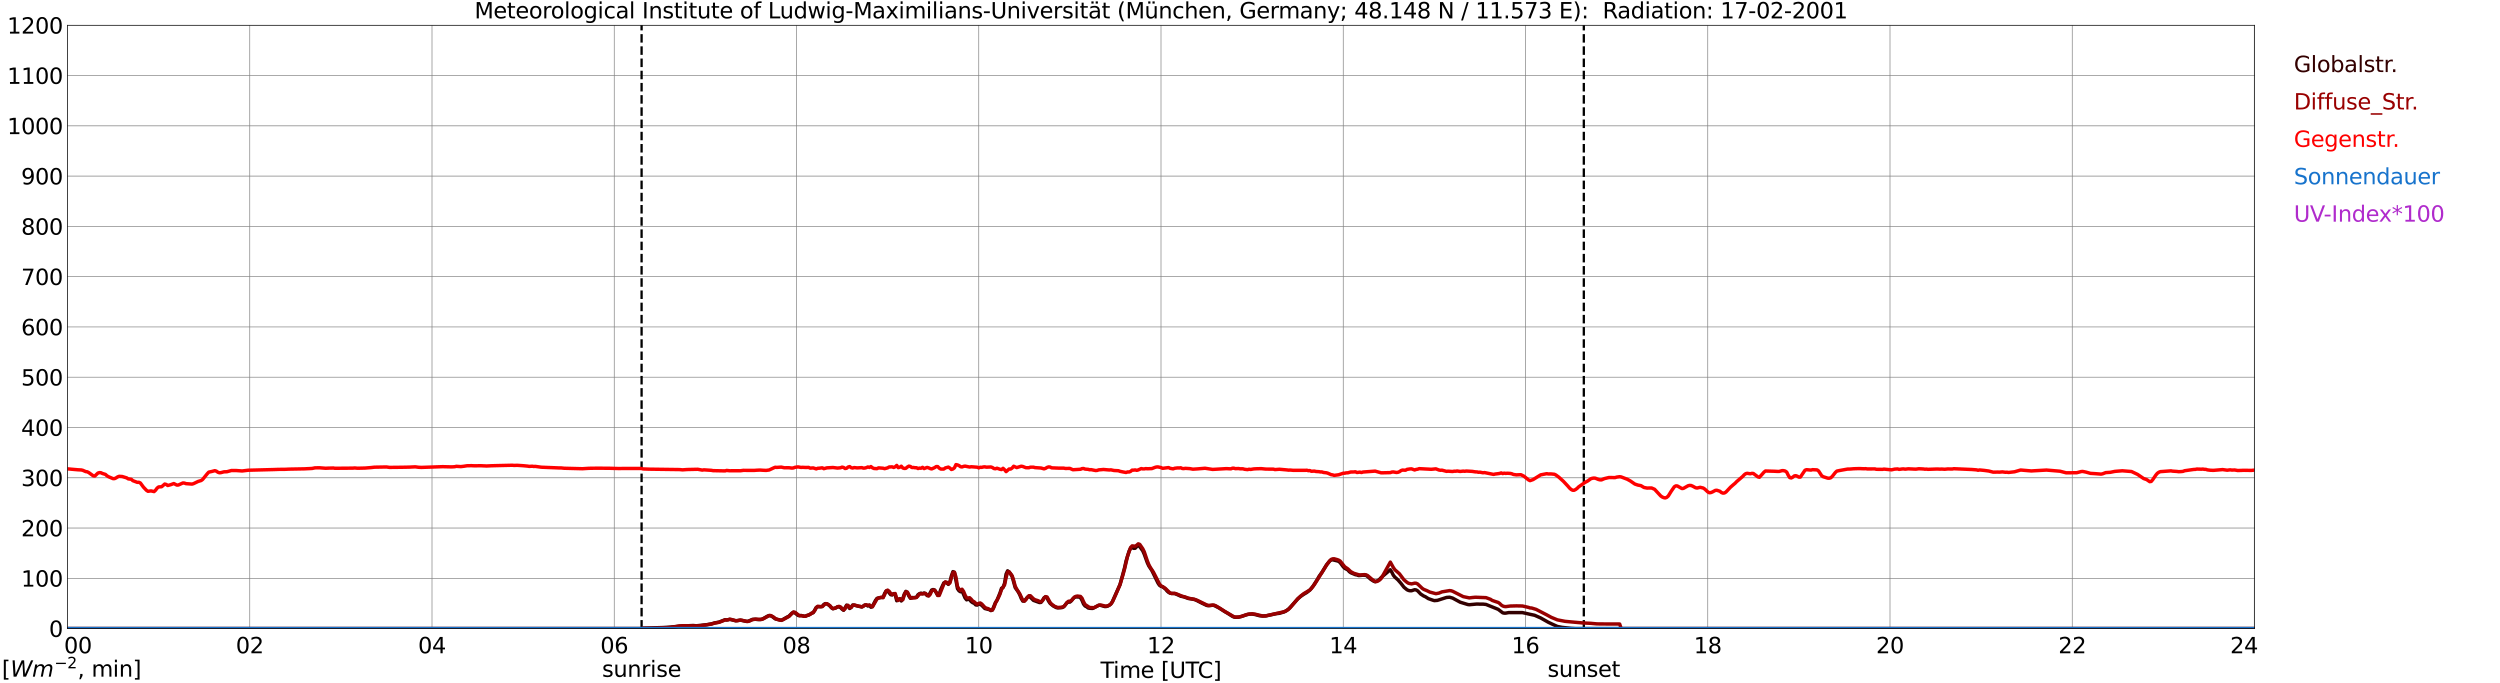 <?xml version="1.0" encoding="utf-8" standalone="no"?>
<!DOCTYPE svg PUBLIC "-//W3C//DTD SVG 1.1//EN"
  "http://www.w3.org/Graphics/SVG/1.1/DTD/svg11.dtd">
<svg xmlns:xlink="http://www.w3.org/1999/xlink" width="1085.4pt" height="296.64pt" viewBox="0 0 1085.4 296.64" xmlns="http://www.w3.org/2000/svg" version="1.1">
 <defs>
  <style type="text/css">*{stroke-linejoin: round; stroke-linecap: butt}</style>
 </defs>
 <g id="figure_1">
  <g id="patch_1">
   <path d="M 0 296.64 
L 1085.4 296.64 
L 1085.4 0 
L 0 0 
z
" style="fill: #ffffff"/>
  </g>
  <g id="axes_1">
   <g id="patch_2">
    <path d="M 29.306 272.909 
L 978.814 272.909 
L 978.814 10.976 
L 29.306 10.976 
z
" style="fill: #ffffff"/>
   </g>
   <g id="patch_3">
    <path d="M 978.814 272.909 
L 978.814 272.909 
L 978.814 10.976 
L 978.814 10.976 
z
" clip-path="url(#pbe2e88fb49)" style="fill: #d3d3d3; opacity: 0.25; stroke: #d3d3d3; stroke-linejoin: miter"/>
   </g>
   <g id="matplotlib.axis_1">
    <g id="xtick_1">
     <g id="line2d_1">
      <path d="M 29.306 272.909 
L 29.306 10.976 
" clip-path="url(#pbe2e88fb49)" style="fill: none; stroke: #808080; stroke-width: 0.3; stroke-linecap: square"/>
     </g>
     <g id="line2d_2"/>
     <g id="text_1">
      <!--    00 -->
      <g transform="translate(18.733 283.627) scale(0.095 -0.095)">
       <defs>
        <path id="DejaVuSans-20" transform="scale(0.016)"/>
        <path id="DejaVuSans-30" d="M 2034 4250 
Q 1547 4250 1301 3770 
Q 1056 3291 1056 2328 
Q 1056 1369 1301 889 
Q 1547 409 2034 409 
Q 2525 409 2770 889 
Q 3016 1369 3016 2328 
Q 3016 3291 2770 3770 
Q 2525 4250 2034 4250 
z
M 2034 4750 
Q 2819 4750 3233 4129 
Q 3647 3509 3647 2328 
Q 3647 1150 3233 529 
Q 2819 -91 2034 -91 
Q 1250 -91 836 529 
Q 422 1150 422 2328 
Q 422 3509 836 4129 
Q 1250 4750 2034 4750 
z
" transform="scale(0.016)"/>
       </defs>
       <use xlink:href="#DejaVuSans-20"/>
       <use xlink:href="#DejaVuSans-20" transform="translate(31.787 0)"/>
       <use xlink:href="#DejaVuSans-20" transform="translate(63.574 0)"/>
       <use xlink:href="#DejaVuSans-30" transform="translate(95.361 0)"/>
       <use xlink:href="#DejaVuSans-30" transform="translate(158.984 0)"/>
      </g>
     </g>
    </g>
    <g id="xtick_2">
     <g id="line2d_3">
      <path d="M 108.431 272.909 
L 108.431 10.976 
" clip-path="url(#pbe2e88fb49)" style="fill: none; stroke: #808080; stroke-width: 0.3; stroke-linecap: square"/>
     </g>
     <g id="line2d_4"/>
     <g id="text_2">
      <!-- 02 -->
      <g transform="translate(102.387 283.627) scale(0.095 -0.095)">
       <defs>
        <path id="DejaVuSans-32" d="M 1228 531 
L 3431 531 
L 3431 0 
L 469 0 
L 469 531 
Q 828 903 1448 1529 
Q 2069 2156 2228 2338 
Q 2531 2678 2651 2914 
Q 2772 3150 2772 3378 
Q 2772 3750 2511 3984 
Q 2250 4219 1831 4219 
Q 1534 4219 1204 4116 
Q 875 4013 500 3803 
L 500 4441 
Q 881 4594 1212 4672 
Q 1544 4750 1819 4750 
Q 2544 4750 2975 4387 
Q 3406 4025 3406 3419 
Q 3406 3131 3298 2873 
Q 3191 2616 2906 2266 
Q 2828 2175 2409 1742 
Q 1991 1309 1228 531 
z
" transform="scale(0.016)"/>
       </defs>
       <use xlink:href="#DejaVuSans-30"/>
       <use xlink:href="#DejaVuSans-32" transform="translate(63.623 0)"/>
      </g>
     </g>
    </g>
    <g id="xtick_3">
     <g id="line2d_5">
      <path d="M 187.557 272.909 
L 187.557 10.976 
" clip-path="url(#pbe2e88fb49)" style="fill: none; stroke: #808080; stroke-width: 0.3; stroke-linecap: square"/>
     </g>
     <g id="line2d_6"/>
     <g id="text_3">
      <!-- 04 -->
      <g transform="translate(181.513 283.627) scale(0.095 -0.095)">
       <defs>
        <path id="DejaVuSans-34" d="M 2419 4116 
L 825 1625 
L 2419 1625 
L 2419 4116 
z
M 2253 4666 
L 3047 4666 
L 3047 1625 
L 3713 1625 
L 3713 1100 
L 3047 1100 
L 3047 0 
L 2419 0 
L 2419 1100 
L 313 1100 
L 313 1709 
L 2253 4666 
z
" transform="scale(0.016)"/>
       </defs>
       <use xlink:href="#DejaVuSans-30"/>
       <use xlink:href="#DejaVuSans-34" transform="translate(63.623 0)"/>
      </g>
     </g>
    </g>
    <g id="xtick_4">
     <g id="line2d_7">
      <path d="M 266.683 272.909 
L 266.683 10.976 
" clip-path="url(#pbe2e88fb49)" style="fill: none; stroke: #808080; stroke-width: 0.3; stroke-linecap: square"/>
     </g>
     <g id="line2d_8"/>
     <g id="text_4">
      <!-- 06 -->
      <g transform="translate(260.638 283.627) scale(0.095 -0.095)">
       <defs>
        <path id="DejaVuSans-36" d="M 2113 2584 
Q 1688 2584 1439 2293 
Q 1191 2003 1191 1497 
Q 1191 994 1439 701 
Q 1688 409 2113 409 
Q 2538 409 2786 701 
Q 3034 994 3034 1497 
Q 3034 2003 2786 2293 
Q 2538 2584 2113 2584 
z
M 3366 4563 
L 3366 3988 
Q 3128 4100 2886 4159 
Q 2644 4219 2406 4219 
Q 1781 4219 1451 3797 
Q 1122 3375 1075 2522 
Q 1259 2794 1537 2939 
Q 1816 3084 2150 3084 
Q 2853 3084 3261 2657 
Q 3669 2231 3669 1497 
Q 3669 778 3244 343 
Q 2819 -91 2113 -91 
Q 1303 -91 875 529 
Q 447 1150 447 2328 
Q 447 3434 972 4092 
Q 1497 4750 2381 4750 
Q 2619 4750 2861 4703 
Q 3103 4656 3366 4563 
z
" transform="scale(0.016)"/>
       </defs>
       <use xlink:href="#DejaVuSans-30"/>
       <use xlink:href="#DejaVuSans-36" transform="translate(63.623 0)"/>
      </g>
     </g>
    </g>
    <g id="xtick_5">
     <g id="line2d_9">
      <path d="M 345.808 272.909 
L 345.808 10.976 
" clip-path="url(#pbe2e88fb49)" style="fill: none; stroke: #808080; stroke-width: 0.3; stroke-linecap: square"/>
     </g>
     <g id="line2d_10"/>
     <g id="text_5">
      <!-- 08 -->
      <g transform="translate(339.764 283.627) scale(0.095 -0.095)">
       <defs>
        <path id="DejaVuSans-38" d="M 2034 2216 
Q 1584 2216 1326 1975 
Q 1069 1734 1069 1313 
Q 1069 891 1326 650 
Q 1584 409 2034 409 
Q 2484 409 2743 651 
Q 3003 894 3003 1313 
Q 3003 1734 2745 1975 
Q 2488 2216 2034 2216 
z
M 1403 2484 
Q 997 2584 770 2862 
Q 544 3141 544 3541 
Q 544 4100 942 4425 
Q 1341 4750 2034 4750 
Q 2731 4750 3128 4425 
Q 3525 4100 3525 3541 
Q 3525 3141 3298 2862 
Q 3072 2584 2669 2484 
Q 3125 2378 3379 2068 
Q 3634 1759 3634 1313 
Q 3634 634 3220 271 
Q 2806 -91 2034 -91 
Q 1263 -91 848 271 
Q 434 634 434 1313 
Q 434 1759 690 2068 
Q 947 2378 1403 2484 
z
M 1172 3481 
Q 1172 3119 1398 2916 
Q 1625 2713 2034 2713 
Q 2441 2713 2670 2916 
Q 2900 3119 2900 3481 
Q 2900 3844 2670 4047 
Q 2441 4250 2034 4250 
Q 1625 4250 1398 4047 
Q 1172 3844 1172 3481 
z
" transform="scale(0.016)"/>
       </defs>
       <use xlink:href="#DejaVuSans-30"/>
       <use xlink:href="#DejaVuSans-38" transform="translate(63.623 0)"/>
      </g>
     </g>
    </g>
    <g id="xtick_6">
     <g id="line2d_11">
      <path d="M 424.934 272.909 
L 424.934 10.976 
" clip-path="url(#pbe2e88fb49)" style="fill: none; stroke: #808080; stroke-width: 0.3; stroke-linecap: square"/>
     </g>
     <g id="line2d_12"/>
     <g id="text_6">
      <!-- 10 -->
      <g transform="translate(418.89 283.627) scale(0.095 -0.095)">
       <defs>
        <path id="DejaVuSans-31" d="M 794 531 
L 1825 531 
L 1825 4091 
L 703 3866 
L 703 4441 
L 1819 4666 
L 2450 4666 
L 2450 531 
L 3481 531 
L 3481 0 
L 794 0 
L 794 531 
z
" transform="scale(0.016)"/>
       </defs>
       <use xlink:href="#DejaVuSans-31"/>
       <use xlink:href="#DejaVuSans-30" transform="translate(63.623 0)"/>
      </g>
     </g>
    </g>
    <g id="xtick_7">
     <g id="line2d_13">
      <path d="M 504.06 272.909 
L 504.06 10.976 
" clip-path="url(#pbe2e88fb49)" style="fill: none; stroke: #808080; stroke-width: 0.3; stroke-linecap: square"/>
     </g>
     <g id="line2d_14"/>
     <g id="text_7">
      <!-- 12 -->
      <g transform="translate(498.015 283.627) scale(0.095 -0.095)">
       <use xlink:href="#DejaVuSans-31"/>
       <use xlink:href="#DejaVuSans-32" transform="translate(63.623 0)"/>
      </g>
     </g>
    </g>
    <g id="xtick_8">
     <g id="line2d_15">
      <path d="M 583.185 272.909 
L 583.185 10.976 
" clip-path="url(#pbe2e88fb49)" style="fill: none; stroke: #808080; stroke-width: 0.3; stroke-linecap: square"/>
     </g>
     <g id="line2d_16"/>
     <g id="text_8">
      <!-- 14 -->
      <g transform="translate(577.141 283.627) scale(0.095 -0.095)">
       <use xlink:href="#DejaVuSans-31"/>
       <use xlink:href="#DejaVuSans-34" transform="translate(63.623 0)"/>
      </g>
     </g>
    </g>
    <g id="xtick_9">
     <g id="line2d_17">
      <path d="M 662.311 272.909 
L 662.311 10.976 
" clip-path="url(#pbe2e88fb49)" style="fill: none; stroke: #808080; stroke-width: 0.3; stroke-linecap: square"/>
     </g>
     <g id="line2d_18"/>
     <g id="text_9">
      <!-- 16 -->
      <g transform="translate(656.267 283.627) scale(0.095 -0.095)">
       <use xlink:href="#DejaVuSans-31"/>
       <use xlink:href="#DejaVuSans-36" transform="translate(63.623 0)"/>
      </g>
     </g>
    </g>
    <g id="xtick_10">
     <g id="line2d_19">
      <path d="M 741.437 272.909 
L 741.437 10.976 
" clip-path="url(#pbe2e88fb49)" style="fill: none; stroke: #808080; stroke-width: 0.3; stroke-linecap: square"/>
     </g>
     <g id="line2d_20"/>
     <g id="text_10">
      <!-- 18 -->
      <g transform="translate(735.392 283.627) scale(0.095 -0.095)">
       <use xlink:href="#DejaVuSans-31"/>
       <use xlink:href="#DejaVuSans-38" transform="translate(63.623 0)"/>
      </g>
     </g>
    </g>
    <g id="xtick_11">
     <g id="line2d_21">
      <path d="M 820.562 272.909 
L 820.562 10.976 
" clip-path="url(#pbe2e88fb49)" style="fill: none; stroke: #808080; stroke-width: 0.3; stroke-linecap: square"/>
     </g>
     <g id="line2d_22"/>
     <g id="text_11">
      <!-- 20 -->
      <g transform="translate(814.518 283.627) scale(0.095 -0.095)">
       <use xlink:href="#DejaVuSans-32"/>
       <use xlink:href="#DejaVuSans-30" transform="translate(63.623 0)"/>
      </g>
     </g>
    </g>
    <g id="xtick_12">
     <g id="line2d_23">
      <path d="M 899.688 272.909 
L 899.688 10.976 
" clip-path="url(#pbe2e88fb49)" style="fill: none; stroke: #808080; stroke-width: 0.3; stroke-linecap: square"/>
     </g>
     <g id="line2d_24"/>
     <g id="text_12">
      <!-- 22 -->
      <g transform="translate(893.644 283.627) scale(0.095 -0.095)">
       <use xlink:href="#DejaVuSans-32"/>
       <use xlink:href="#DejaVuSans-32" transform="translate(63.623 0)"/>
      </g>
     </g>
    </g>
    <g id="xtick_13">
     <g id="line2d_25">
      <path d="M 978.814 272.909 
L 978.814 10.976 
" clip-path="url(#pbe2e88fb49)" style="fill: none; stroke: #808080; stroke-width: 0.3; stroke-linecap: square"/>
     </g>
     <g id="line2d_26"/>
     <g id="text_13">
      <!-- 24    -->
      <g transform="translate(968.241 283.627) scale(0.095 -0.095)">
       <use xlink:href="#DejaVuSans-32"/>
       <use xlink:href="#DejaVuSans-34" transform="translate(63.623 0)"/>
       <use xlink:href="#DejaVuSans-20" transform="translate(127.246 0)"/>
       <use xlink:href="#DejaVuSans-20" transform="translate(159.033 0)"/>
       <use xlink:href="#DejaVuSans-20" transform="translate(190.82 0)"/>
      </g>
     </g>
    </g>
    <g id="text_14">
     <!-- Time [UTC] -->
     <g transform="translate(477.806 294.322) scale(0.095 -0.095)">
      <defs>
       <path id="DejaVuSans-54" d="M -19 4666 
L 3928 4666 
L 3928 4134 
L 2272 4134 
L 2272 0 
L 1638 0 
L 1638 4134 
L -19 4134 
L -19 4666 
z
" transform="scale(0.016)"/>
       <path id="DejaVuSans-69" d="M 603 3500 
L 1178 3500 
L 1178 0 
L 603 0 
L 603 3500 
z
M 603 4863 
L 1178 4863 
L 1178 4134 
L 603 4134 
L 603 4863 
z
" transform="scale(0.016)"/>
       <path id="DejaVuSans-6d" d="M 3328 2828 
Q 3544 3216 3844 3400 
Q 4144 3584 4550 3584 
Q 5097 3584 5394 3201 
Q 5691 2819 5691 2113 
L 5691 0 
L 5113 0 
L 5113 2094 
Q 5113 2597 4934 2840 
Q 4756 3084 4391 3084 
Q 3944 3084 3684 2787 
Q 3425 2491 3425 1978 
L 3425 0 
L 2847 0 
L 2847 2094 
Q 2847 2600 2669 2842 
Q 2491 3084 2119 3084 
Q 1678 3084 1418 2786 
Q 1159 2488 1159 1978 
L 1159 0 
L 581 0 
L 581 3500 
L 1159 3500 
L 1159 2956 
Q 1356 3278 1631 3431 
Q 1906 3584 2284 3584 
Q 2666 3584 2933 3390 
Q 3200 3197 3328 2828 
z
" transform="scale(0.016)"/>
       <path id="DejaVuSans-65" d="M 3597 1894 
L 3597 1613 
L 953 1613 
Q 991 1019 1311 708 
Q 1631 397 2203 397 
Q 2534 397 2845 478 
Q 3156 559 3463 722 
L 3463 178 
Q 3153 47 2828 -22 
Q 2503 -91 2169 -91 
Q 1331 -91 842 396 
Q 353 884 353 1716 
Q 353 2575 817 3079 
Q 1281 3584 2069 3584 
Q 2775 3584 3186 3129 
Q 3597 2675 3597 1894 
z
M 3022 2063 
Q 3016 2534 2758 2815 
Q 2500 3097 2075 3097 
Q 1594 3097 1305 2825 
Q 1016 2553 972 2059 
L 3022 2063 
z
" transform="scale(0.016)"/>
       <path id="DejaVuSans-5b" d="M 550 4863 
L 1875 4863 
L 1875 4416 
L 1125 4416 
L 1125 -397 
L 1875 -397 
L 1875 -844 
L 550 -844 
L 550 4863 
z
" transform="scale(0.016)"/>
       <path id="DejaVuSans-55" d="M 556 4666 
L 1191 4666 
L 1191 1831 
Q 1191 1081 1462 751 
Q 1734 422 2344 422 
Q 2950 422 3222 751 
Q 3494 1081 3494 1831 
L 3494 4666 
L 4128 4666 
L 4128 1753 
Q 4128 841 3676 375 
Q 3225 -91 2344 -91 
Q 1459 -91 1007 375 
Q 556 841 556 1753 
L 556 4666 
z
" transform="scale(0.016)"/>
       <path id="DejaVuSans-43" d="M 4122 4306 
L 4122 3641 
Q 3803 3938 3442 4084 
Q 3081 4231 2675 4231 
Q 1875 4231 1450 3742 
Q 1025 3253 1025 2328 
Q 1025 1406 1450 917 
Q 1875 428 2675 428 
Q 3081 428 3442 575 
Q 3803 722 4122 1019 
L 4122 359 
Q 3791 134 3420 21 
Q 3050 -91 2638 -91 
Q 1578 -91 968 557 
Q 359 1206 359 2328 
Q 359 3453 968 4101 
Q 1578 4750 2638 4750 
Q 3056 4750 3426 4639 
Q 3797 4528 4122 4306 
z
" transform="scale(0.016)"/>
       <path id="DejaVuSans-5d" d="M 1947 4863 
L 1947 -844 
L 622 -844 
L 622 -397 
L 1369 -397 
L 1369 4416 
L 622 4416 
L 622 4863 
L 1947 4863 
z
" transform="scale(0.016)"/>
      </defs>
      <use xlink:href="#DejaVuSans-54"/>
      <use xlink:href="#DejaVuSans-69" transform="translate(57.959 0)"/>
      <use xlink:href="#DejaVuSans-6d" transform="translate(85.742 0)"/>
      <use xlink:href="#DejaVuSans-65" transform="translate(183.154 0)"/>
      <use xlink:href="#DejaVuSans-20" transform="translate(244.678 0)"/>
      <use xlink:href="#DejaVuSans-5b" transform="translate(276.465 0)"/>
      <use xlink:href="#DejaVuSans-55" transform="translate(315.479 0)"/>
      <use xlink:href="#DejaVuSans-54" transform="translate(388.672 0)"/>
      <use xlink:href="#DejaVuSans-43" transform="translate(443.881 0)"/>
      <use xlink:href="#DejaVuSans-5d" transform="translate(513.705 0)"/>
     </g>
    </g>
   </g>
   <g id="matplotlib.axis_2">
    <g id="ytick_1">
     <g id="line2d_27">
      <path d="M 29.306 272.909 
L 978.814 272.909 
" clip-path="url(#pbe2e88fb49)" style="fill: none; stroke: #808080; stroke-width: 0.3; stroke-linecap: square"/>
     </g>
     <g id="line2d_28"/>
     <g id="text_15">
      <!-- 0 -->
      <g transform="translate(21.261 276.518) scale(0.095 -0.095)">
       <use xlink:href="#DejaVuSans-30"/>
      </g>
     </g>
    </g>
    <g id="ytick_2">
     <g id="line2d_29">
      <path d="M 29.306 251.081 
L 978.814 251.081 
" clip-path="url(#pbe2e88fb49)" style="fill: none; stroke: #808080; stroke-width: 0.3; stroke-linecap: square"/>
     </g>
     <g id="line2d_30"/>
     <g id="text_16">
      <!-- 100 -->
      <g transform="translate(9.173 254.69) scale(0.095 -0.095)">
       <use xlink:href="#DejaVuSans-31"/>
       <use xlink:href="#DejaVuSans-30" transform="translate(63.623 0)"/>
       <use xlink:href="#DejaVuSans-30" transform="translate(127.246 0)"/>
      </g>
     </g>
    </g>
    <g id="ytick_3">
     <g id="line2d_31">
      <path d="M 29.306 229.253 
L 978.814 229.253 
" clip-path="url(#pbe2e88fb49)" style="fill: none; stroke: #808080; stroke-width: 0.3; stroke-linecap: square"/>
     </g>
     <g id="line2d_32"/>
     <g id="text_17">
      <!-- 200 -->
      <g transform="translate(9.173 232.863) scale(0.095 -0.095)">
       <use xlink:href="#DejaVuSans-32"/>
       <use xlink:href="#DejaVuSans-30" transform="translate(63.623 0)"/>
       <use xlink:href="#DejaVuSans-30" transform="translate(127.246 0)"/>
      </g>
     </g>
    </g>
    <g id="ytick_4">
     <g id="line2d_33">
      <path d="M 29.306 207.426 
L 978.814 207.426 
" clip-path="url(#pbe2e88fb49)" style="fill: none; stroke: #808080; stroke-width: 0.3; stroke-linecap: square"/>
     </g>
     <g id="line2d_34"/>
     <g id="text_18">
      <!-- 300 -->
      <g transform="translate(9.173 211.035) scale(0.095 -0.095)">
       <defs>
        <path id="DejaVuSans-33" d="M 2597 2516 
Q 3050 2419 3304 2112 
Q 3559 1806 3559 1356 
Q 3559 666 3084 287 
Q 2609 -91 1734 -91 
Q 1441 -91 1130 -33 
Q 819 25 488 141 
L 488 750 
Q 750 597 1062 519 
Q 1375 441 1716 441 
Q 2309 441 2620 675 
Q 2931 909 2931 1356 
Q 2931 1769 2642 2001 
Q 2353 2234 1838 2234 
L 1294 2234 
L 1294 2753 
L 1863 2753 
Q 2328 2753 2575 2939 
Q 2822 3125 2822 3475 
Q 2822 3834 2567 4026 
Q 2313 4219 1838 4219 
Q 1578 4219 1281 4162 
Q 984 4106 628 3988 
L 628 4550 
Q 988 4650 1302 4700 
Q 1616 4750 1894 4750 
Q 2613 4750 3031 4423 
Q 3450 4097 3450 3541 
Q 3450 3153 3228 2886 
Q 3006 2619 2597 2516 
z
" transform="scale(0.016)"/>
       </defs>
       <use xlink:href="#DejaVuSans-33"/>
       <use xlink:href="#DejaVuSans-30" transform="translate(63.623 0)"/>
       <use xlink:href="#DejaVuSans-30" transform="translate(127.246 0)"/>
      </g>
     </g>
    </g>
    <g id="ytick_5">
     <g id="line2d_35">
      <path d="M 29.306 185.598 
L 978.814 185.598 
" clip-path="url(#pbe2e88fb49)" style="fill: none; stroke: #808080; stroke-width: 0.3; stroke-linecap: square"/>
     </g>
     <g id="line2d_36"/>
     <g id="text_19">
      <!-- 400 -->
      <g transform="translate(9.173 189.207) scale(0.095 -0.095)">
       <use xlink:href="#DejaVuSans-34"/>
       <use xlink:href="#DejaVuSans-30" transform="translate(63.623 0)"/>
       <use xlink:href="#DejaVuSans-30" transform="translate(127.246 0)"/>
      </g>
     </g>
    </g>
    <g id="ytick_6">
     <g id="line2d_37">
      <path d="M 29.306 163.77 
L 978.814 163.77 
" clip-path="url(#pbe2e88fb49)" style="fill: none; stroke: #808080; stroke-width: 0.3; stroke-linecap: square"/>
     </g>
     <g id="line2d_38"/>
     <g id="text_20">
      <!-- 500 -->
      <g transform="translate(9.173 167.379) scale(0.095 -0.095)">
       <defs>
        <path id="DejaVuSans-35" d="M 691 4666 
L 3169 4666 
L 3169 4134 
L 1269 4134 
L 1269 2991 
Q 1406 3038 1543 3061 
Q 1681 3084 1819 3084 
Q 2600 3084 3056 2656 
Q 3513 2228 3513 1497 
Q 3513 744 3044 326 
Q 2575 -91 1722 -91 
Q 1428 -91 1123 -41 
Q 819 9 494 109 
L 494 744 
Q 775 591 1075 516 
Q 1375 441 1709 441 
Q 2250 441 2565 725 
Q 2881 1009 2881 1497 
Q 2881 1984 2565 2268 
Q 2250 2553 1709 2553 
Q 1456 2553 1204 2497 
Q 953 2441 691 2322 
L 691 4666 
z
" transform="scale(0.016)"/>
       </defs>
       <use xlink:href="#DejaVuSans-35"/>
       <use xlink:href="#DejaVuSans-30" transform="translate(63.623 0)"/>
       <use xlink:href="#DejaVuSans-30" transform="translate(127.246 0)"/>
      </g>
     </g>
    </g>
    <g id="ytick_7">
     <g id="line2d_39">
      <path d="M 29.306 141.942 
L 978.814 141.942 
" clip-path="url(#pbe2e88fb49)" style="fill: none; stroke: #808080; stroke-width: 0.3; stroke-linecap: square"/>
     </g>
     <g id="line2d_40"/>
     <g id="text_21">
      <!-- 600 -->
      <g transform="translate(9.173 145.551) scale(0.095 -0.095)">
       <use xlink:href="#DejaVuSans-36"/>
       <use xlink:href="#DejaVuSans-30" transform="translate(63.623 0)"/>
       <use xlink:href="#DejaVuSans-30" transform="translate(127.246 0)"/>
      </g>
     </g>
    </g>
    <g id="ytick_8">
     <g id="line2d_41">
      <path d="M 29.306 120.114 
L 978.814 120.114 
" clip-path="url(#pbe2e88fb49)" style="fill: none; stroke: #808080; stroke-width: 0.3; stroke-linecap: square"/>
     </g>
     <g id="line2d_42"/>
     <g id="text_22">
      <!-- 700 -->
      <g transform="translate(9.173 123.724) scale(0.095 -0.095)">
       <defs>
        <path id="DejaVuSans-37" d="M 525 4666 
L 3525 4666 
L 3525 4397 
L 1831 0 
L 1172 0 
L 2766 4134 
L 525 4134 
L 525 4666 
z
" transform="scale(0.016)"/>
       </defs>
       <use xlink:href="#DejaVuSans-37"/>
       <use xlink:href="#DejaVuSans-30" transform="translate(63.623 0)"/>
       <use xlink:href="#DejaVuSans-30" transform="translate(127.246 0)"/>
      </g>
     </g>
    </g>
    <g id="ytick_9">
     <g id="line2d_43">
      <path d="M 29.306 98.287 
L 978.814 98.287 
" clip-path="url(#pbe2e88fb49)" style="fill: none; stroke: #808080; stroke-width: 0.3; stroke-linecap: square"/>
     </g>
     <g id="line2d_44"/>
     <g id="text_23">
      <!-- 800 -->
      <g transform="translate(9.173 101.896) scale(0.095 -0.095)">
       <use xlink:href="#DejaVuSans-38"/>
       <use xlink:href="#DejaVuSans-30" transform="translate(63.623 0)"/>
       <use xlink:href="#DejaVuSans-30" transform="translate(127.246 0)"/>
      </g>
     </g>
    </g>
    <g id="ytick_10">
     <g id="line2d_45">
      <path d="M 29.306 76.459 
L 978.814 76.459 
" clip-path="url(#pbe2e88fb49)" style="fill: none; stroke: #808080; stroke-width: 0.3; stroke-linecap: square"/>
     </g>
     <g id="line2d_46"/>
     <g id="text_24">
      <!-- 900 -->
      <g transform="translate(9.173 80.068) scale(0.095 -0.095)">
       <defs>
        <path id="DejaVuSans-39" d="M 703 97 
L 703 672 
Q 941 559 1184 500 
Q 1428 441 1663 441 
Q 2288 441 2617 861 
Q 2947 1281 2994 2138 
Q 2813 1869 2534 1725 
Q 2256 1581 1919 1581 
Q 1219 1581 811 2004 
Q 403 2428 403 3163 
Q 403 3881 828 4315 
Q 1253 4750 1959 4750 
Q 2769 4750 3195 4129 
Q 3622 3509 3622 2328 
Q 3622 1225 3098 567 
Q 2575 -91 1691 -91 
Q 1453 -91 1209 -44 
Q 966 3 703 97 
z
M 1959 2075 
Q 2384 2075 2632 2365 
Q 2881 2656 2881 3163 
Q 2881 3666 2632 3958 
Q 2384 4250 1959 4250 
Q 1534 4250 1286 3958 
Q 1038 3666 1038 3163 
Q 1038 2656 1286 2365 
Q 1534 2075 1959 2075 
z
" transform="scale(0.016)"/>
       </defs>
       <use xlink:href="#DejaVuSans-39"/>
       <use xlink:href="#DejaVuSans-30" transform="translate(63.623 0)"/>
       <use xlink:href="#DejaVuSans-30" transform="translate(127.246 0)"/>
      </g>
     </g>
    </g>
    <g id="ytick_11">
     <g id="line2d_47">
      <path d="M 29.306 54.631 
L 978.814 54.631 
" clip-path="url(#pbe2e88fb49)" style="fill: none; stroke: #808080; stroke-width: 0.3; stroke-linecap: square"/>
     </g>
     <g id="line2d_48"/>
     <g id="text_25">
      <!-- 1000 -->
      <g transform="translate(3.128 58.24) scale(0.095 -0.095)">
       <use xlink:href="#DejaVuSans-31"/>
       <use xlink:href="#DejaVuSans-30" transform="translate(63.623 0)"/>
       <use xlink:href="#DejaVuSans-30" transform="translate(127.246 0)"/>
       <use xlink:href="#DejaVuSans-30" transform="translate(190.869 0)"/>
      </g>
     </g>
    </g>
    <g id="ytick_12">
     <g id="line2d_49">
      <path d="M 29.306 32.803 
L 978.814 32.803 
" clip-path="url(#pbe2e88fb49)" style="fill: none; stroke: #808080; stroke-width: 0.3; stroke-linecap: square"/>
     </g>
     <g id="line2d_50"/>
     <g id="text_26">
      <!-- 1100 -->
      <g transform="translate(3.128 36.413) scale(0.095 -0.095)">
       <use xlink:href="#DejaVuSans-31"/>
       <use xlink:href="#DejaVuSans-31" transform="translate(63.623 0)"/>
       <use xlink:href="#DejaVuSans-30" transform="translate(127.246 0)"/>
       <use xlink:href="#DejaVuSans-30" transform="translate(190.869 0)"/>
      </g>
     </g>
    </g>
    <g id="ytick_13">
     <g id="line2d_51">
      <path d="M 29.306 10.976 
L 978.814 10.976 
" clip-path="url(#pbe2e88fb49)" style="fill: none; stroke: #808080; stroke-width: 0.3; stroke-linecap: square"/>
     </g>
     <g id="line2d_52"/>
     <g id="text_27">
      <!-- 1200 -->
      <g transform="translate(3.128 14.585) scale(0.095 -0.095)">
       <use xlink:href="#DejaVuSans-31"/>
       <use xlink:href="#DejaVuSans-32" transform="translate(63.623 0)"/>
       <use xlink:href="#DejaVuSans-30" transform="translate(127.246 0)"/>
       <use xlink:href="#DejaVuSans-30" transform="translate(190.869 0)"/>
      </g>
     </g>
    </g>
   </g>
   <g id="line2d_53">
    <path d="M 278.552 272.909 
L 278.552 10.976 
" clip-path="url(#pbe2e88fb49)" style="fill: none; stroke-dasharray: 3.7,1.6; stroke-dashoffset: 0; stroke: #000000"/>
   </g>
   <g id="line2d_54">
    <path d="M 687.631 272.909 
L 687.631 10.976 
" clip-path="url(#pbe2e88fb49)" style="fill: none; stroke-dasharray: 3.7,1.6; stroke-dashoffset: 0; stroke: #000000"/>
   </g>
   <g id="line2d_55">
    <path d="M 29.306 272.909 
L 278.552 272.909 
L 279.211 272.723 
L 287.783 272.455 
L 291.08 272.256 
L 297.014 271.66 
L 297.674 271.728 
L 300.971 271.566 
L 302.289 271.697 
L 306.905 271.204 
L 308.883 270.857 
L 310.202 270.46 
L 312.18 270.093 
L 314.818 269.043 
L 315.477 269.2 
L 316.796 268.875 
L 319.433 269.532 
L 321.411 269.229 
L 324.049 269.781 
L 324.708 269.774 
L 326.686 268.908 
L 328.005 268.855 
L 329.324 269.023 
L 329.983 269.01 
L 330.643 268.864 
L 331.302 268.598 
L 333.28 267.472 
L 333.94 267.231 
L 334.599 267.345 
L 335.258 267.67 
L 336.577 268.687 
L 339.215 269.336 
L 341.852 267.838 
L 342.512 267.53 
L 343.83 266.171 
L 344.49 265.828 
L 345.149 266.118 
L 346.468 267.19 
L 347.127 267.295 
L 347.787 267.203 
L 349.105 267.559 
L 349.765 267.465 
L 350.424 267.192 
L 351.083 267.048 
L 352.402 266.223 
L 353.062 266.005 
L 354.38 263.721 
L 355.04 263.418 
L 356.359 263.431 
L 357.018 263.23 
L 357.677 262.41 
L 358.337 262.054 
L 358.996 262.174 
L 359.655 262.556 
L 360.315 263.123 
L 360.974 263.879 
L 361.634 264.3 
L 362.952 263.894 
L 363.612 263.46 
L 364.271 263.521 
L 364.93 263.798 
L 365.59 264.481 
L 366.249 264.957 
L 367.568 262.72 
L 368.227 263.342 
L 368.887 264.169 
L 369.546 263.584 
L 370.206 262.652 
L 370.865 262.715 
L 372.184 263.084 
L 374.162 263.525 
L 375.481 262.667 
L 376.14 262.678 
L 376.799 263.11 
L 377.459 262.722 
L 378.118 263.63 
L 378.777 263.23 
L 380.096 260.69 
L 380.756 259.784 
L 382.074 259.487 
L 383.393 259.356 
L 384.053 257.677 
L 384.712 256.586 
L 385.371 256.59 
L 386.69 258.179 
L 387.349 258.302 
L 388.009 257.734 
L 388.668 258.195 
L 389.328 260.816 
L 389.987 260.301 
L 390.646 259.932 
L 391.306 260.91 
L 391.965 259.851 
L 392.624 257.913 
L 393.284 256.75 
L 393.943 257.295 
L 394.603 258.782 
L 395.262 259.744 
L 395.921 259.406 
L 396.581 259.491 
L 397.899 259.288 
L 398.559 258.186 
L 399.218 257.732 
L 399.878 257.52 
L 400.537 257.811 
L 401.196 257.433 
L 401.856 257.824 
L 402.515 258.575 
L 403.175 258.618 
L 404.493 256.167 
L 405.153 255.949 
L 405.812 256.193 
L 407.131 258.45 
L 407.79 257.924 
L 408.45 255.905 
L 409.768 253.076 
L 410.428 252.799 
L 411.087 253.146 
L 411.746 253.711 
L 412.406 252.62 
L 413.065 250.022 
L 413.725 248.187 
L 414.384 248.586 
L 415.703 255.571 
L 416.362 256.51 
L 417.022 256.924 
L 417.681 256.538 
L 419 259.62 
L 419.659 260.423 
L 420.318 260.157 
L 420.978 260.36 
L 421.637 261.179 
L 422.297 261.663 
L 422.956 261.919 
L 423.615 262.619 
L 424.275 262.702 
L 424.934 262.167 
L 425.593 262.405 
L 426.253 262.822 
L 427.572 264.193 
L 429.55 264.699 
L 430.209 265.09 
L 430.869 264.811 
L 432.187 261.604 
L 432.847 260.637 
L 434.165 257.394 
L 434.825 255.392 
L 435.484 255.049 
L 436.144 253.198 
L 436.803 249.248 
L 437.462 247.829 
L 438.122 248.396 
L 438.781 249.184 
L 439.44 250.352 
L 440.759 255.113 
L 442.078 256.981 
L 442.737 258.214 
L 443.397 259.865 
L 444.056 260.971 
L 444.716 260.947 
L 446.034 259.321 
L 446.694 258.908 
L 447.353 259.332 
L 448.672 260.653 
L 451.309 261.609 
L 451.969 261.534 
L 452.628 260.648 
L 453.287 259.511 
L 453.947 259.101 
L 454.606 259.69 
L 455.266 261.008 
L 455.925 261.982 
L 457.244 263.073 
L 458.563 263.783 
L 459.222 263.922 
L 460.541 263.857 
L 461.2 263.754 
L 461.859 263.431 
L 463.178 261.753 
L 463.838 261.416 
L 464.497 261.406 
L 465.156 260.849 
L 465.816 259.971 
L 466.475 259.373 
L 467.134 259.151 
L 468.453 259.208 
L 469.113 259.483 
L 469.772 260.65 
L 470.431 262.25 
L 471.091 263.102 
L 471.75 263.422 
L 472.409 263.953 
L 473.069 264.097 
L 474.388 264.165 
L 477.025 262.787 
L 477.685 262.787 
L 479.663 263.34 
L 480.322 263.309 
L 480.981 263.108 
L 481.641 262.765 
L 482.3 262.222 
L 482.96 261.174 
L 486.256 253.818 
L 488.235 246.554 
L 488.894 243.548 
L 490.213 239.288 
L 490.872 237.939 
L 491.532 237.784 
L 492.191 238.074 
L 492.85 238.03 
L 493.51 237.332 
L 494.169 236.834 
L 494.828 237.364 
L 496.147 239.163 
L 496.807 240.669 
L 498.125 244.319 
L 498.785 245.722 
L 500.103 247.713 
L 502.741 253.118 
L 503.4 254.106 
L 504.06 254.563 
L 504.719 254.731 
L 506.038 255.763 
L 506.697 256.59 
L 507.357 257.182 
L 508.016 257.527 
L 508.675 257.66 
L 509.994 257.686 
L 511.313 258.238 
L 512.632 258.858 
L 513.95 259.12 
L 515.929 259.836 
L 517.247 260.026 
L 518.566 260.284 
L 519.226 260.526 
L 521.863 261.884 
L 523.841 262.827 
L 524.501 262.973 
L 525.819 262.846 
L 526.479 262.765 
L 527.138 262.87 
L 529.116 263.872 
L 530.435 264.704 
L 531.754 265.54 
L 533.073 266.308 
L 535.051 267.581 
L 535.71 267.878 
L 536.369 268.002 
L 537.688 267.954 
L 539.007 267.637 
L 540.985 266.965 
L 542.304 266.638 
L 543.623 266.598 
L 544.941 266.814 
L 546.919 267.356 
L 548.238 267.458 
L 549.557 267.399 
L 554.173 266.422 
L 555.491 266.273 
L 557.47 265.675 
L 558.129 265.387 
L 559.448 264.422 
L 560.766 263.025 
L 563.404 260.052 
L 564.723 258.913 
L 566.042 258.011 
L 567.36 257.239 
L 568.679 256.195 
L 569.998 254.589 
L 571.317 252.546 
L 571.976 251.537 
L 572.635 250.313 
L 573.954 248.466 
L 575.932 245.209 
L 577.251 243.616 
L 577.91 243.127 
L 578.57 243.038 
L 580.548 243.509 
L 581.207 243.721 
L 581.867 244.306 
L 583.185 246.082 
L 583.845 246.731 
L 585.164 247.425 
L 585.823 248.198 
L 586.482 248.667 
L 588.46 249.499 
L 589.12 249.612 
L 589.779 249.867 
L 590.439 249.861 
L 591.757 249.721 
L 593.076 249.819 
L 593.736 250.271 
L 595.054 251.461 
L 596.373 252.325 
L 597.032 252.576 
L 598.351 251.987 
L 599.011 251.432 
L 599.67 250.717 
L 603.626 247.355 
L 604.286 248.444 
L 604.945 249.758 
L 605.604 250.577 
L 606.923 251.753 
L 608.242 253.266 
L 609.561 254.969 
L 610.879 256.053 
L 611.539 256.35 
L 612.198 256.488 
L 612.858 256.47 
L 614.176 256.029 
L 614.836 256.132 
L 615.495 256.527 
L 616.814 257.917 
L 618.133 258.773 
L 618.792 259.048 
L 620.111 259.889 
L 622.089 260.585 
L 622.748 260.766 
L 624.067 260.655 
L 628.023 259.389 
L 629.342 259.284 
L 630.661 259.662 
L 633.958 261.449 
L 637.255 262.464 
L 637.914 262.547 
L 641.211 262.244 
L 642.53 262.294 
L 643.848 262.285 
L 645.167 262.425 
L 650.442 264.544 
L 652.42 266.059 
L 653.08 266.203 
L 653.739 266.19 
L 655.058 265.954 
L 660.992 265.978 
L 662.311 266.256 
L 664.289 266.708 
L 666.267 267.127 
L 668.905 268.288 
L 672.202 270.156 
L 673.521 270.785 
L 674.839 271.392 
L 676.158 271.985 
L 678.136 272.372 
L 682.092 272.797 
L 684.071 272.909 
L 978.154 272.909 
L 978.154 272.909 
" clip-path="url(#pbe2e88fb49)" style="fill: none; stroke: #330000; stroke-width: 1.5; stroke-linecap: square"/>
   </g>
   <g id="line2d_56">
    <path d="M 29.306 272.909 
L 278.552 272.909 
L 279.211 272.754 
L 283.167 272.78 
L 287.783 272.597 
L 289.102 272.56 
L 290.42 272.472 
L 293.058 272.121 
L 295.036 271.748 
L 295.696 271.761 
L 296.355 271.652 
L 302.289 271.765 
L 304.267 271.658 
L 305.586 271.431 
L 306.246 271.411 
L 307.564 271.141 
L 308.883 270.951 
L 310.202 270.53 
L 312.18 270.189 
L 314.158 269.425 
L 314.818 269.148 
L 316.136 269.1 
L 316.796 268.866 
L 317.455 268.932 
L 319.433 269.469 
L 320.093 269.488 
L 321.411 269.235 
L 322.071 269.29 
L 324.049 269.75 
L 324.708 269.794 
L 325.368 269.646 
L 326.686 269.015 
L 328.005 268.818 
L 330.643 268.927 
L 331.302 268.709 
L 333.94 267.262 
L 334.599 267.223 
L 335.918 267.956 
L 336.577 268.506 
L 337.236 268.836 
L 338.555 269.192 
L 339.215 269.29 
L 339.874 269.085 
L 342.512 267.657 
L 344.49 265.71 
L 345.149 265.817 
L 347.127 267.343 
L 348.446 267.343 
L 349.105 267.561 
L 349.765 267.55 
L 350.424 267.229 
L 351.743 266.738 
L 352.402 266.238 
L 353.062 265.902 
L 353.721 265.129 
L 354.38 263.835 
L 355.04 263.211 
L 356.359 263.368 
L 357.018 263.37 
L 358.337 262.146 
L 358.996 262.084 
L 360.315 262.942 
L 360.974 263.743 
L 361.634 264.215 
L 362.293 264.106 
L 362.952 263.863 
L 363.612 263.414 
L 364.271 263.25 
L 364.93 263.501 
L 366.249 264.811 
L 366.909 264.298 
L 367.568 262.984 
L 368.227 262.816 
L 368.887 263.815 
L 369.546 263.789 
L 370.206 262.872 
L 370.865 262.658 
L 372.843 263.195 
L 373.502 263.257 
L 374.162 263.486 
L 374.821 263.246 
L 375.481 262.682 
L 376.14 262.565 
L 376.799 262.853 
L 377.459 262.713 
L 378.777 263.473 
L 380.756 260.046 
L 381.415 259.594 
L 382.734 259.284 
L 383.393 259.483 
L 384.053 258.227 
L 384.712 256.584 
L 385.371 256.206 
L 386.031 256.697 
L 386.69 257.601 
L 387.349 258.136 
L 388.009 257.802 
L 388.668 257.68 
L 389.328 259.989 
L 389.987 260.683 
L 390.646 259.908 
L 391.306 260.399 
L 391.965 260.395 
L 392.624 258.289 
L 393.284 256.97 
L 393.943 257.042 
L 395.262 259.537 
L 395.921 259.71 
L 396.581 259.48 
L 397.24 259.548 
L 397.899 259.424 
L 398.559 258.747 
L 399.218 257.867 
L 399.878 257.874 
L 400.537 257.743 
L 401.196 257.784 
L 401.856 257.621 
L 402.515 258.334 
L 403.175 258.734 
L 403.834 258.09 
L 404.493 256.66 
L 405.153 256.171 
L 405.812 256.278 
L 406.471 257.156 
L 407.131 258.542 
L 407.79 258.516 
L 409.768 253.578 
L 410.428 252.624 
L 411.087 252.827 
L 411.746 253.476 
L 412.406 253.109 
L 413.725 248.63 
L 414.384 248.414 
L 415.043 250.572 
L 415.703 254.635 
L 416.362 255.735 
L 417.022 256.383 
L 417.681 255.82 
L 418.34 256.758 
L 419 258.369 
L 419.659 259.563 
L 420.318 259.627 
L 420.978 259.507 
L 421.637 260.129 
L 422.297 260.925 
L 422.956 261.268 
L 423.615 261.903 
L 424.275 262.335 
L 424.934 261.945 
L 425.593 261.783 
L 426.253 262.226 
L 427.572 263.673 
L 428.231 264.049 
L 428.89 264.202 
L 430.209 264.885 
L 430.869 264.857 
L 431.528 263.66 
L 432.187 261.846 
L 433.506 259.371 
L 434.165 257.926 
L 434.825 255.931 
L 436.144 253.94 
L 436.803 250.826 
L 437.462 248.302 
L 438.122 248.241 
L 439.44 249.996 
L 440.1 251.993 
L 440.759 254.506 
L 441.419 255.765 
L 442.737 257.815 
L 444.056 260.615 
L 444.716 261.006 
L 445.375 260.423 
L 446.034 259.391 
L 446.694 258.642 
L 447.353 258.638 
L 448.672 259.945 
L 449.331 260.369 
L 450.65 260.783 
L 451.309 261.109 
L 451.969 261.281 
L 452.628 260.766 
L 453.287 259.738 
L 453.947 259.037 
L 454.606 259.184 
L 455.925 261.565 
L 456.584 262.318 
L 457.903 263.261 
L 459.222 263.752 
L 460.541 263.663 
L 461.2 263.558 
L 461.859 263.311 
L 462.519 262.615 
L 463.178 261.654 
L 463.838 261.048 
L 464.497 260.995 
L 465.156 260.731 
L 466.475 259.221 
L 467.134 258.902 
L 467.794 258.78 
L 469.113 258.954 
L 469.772 259.712 
L 470.431 261.229 
L 471.091 262.455 
L 473.069 263.752 
L 475.047 263.831 
L 477.025 262.763 
L 477.685 262.672 
L 478.344 262.765 
L 479.663 263.099 
L 480.322 263.143 
L 480.981 263.001 
L 481.641 262.702 
L 482.3 262.222 
L 482.96 261.334 
L 484.278 258.444 
L 486.256 253.873 
L 487.575 249.496 
L 488.235 247.028 
L 489.553 241.416 
L 490.872 237.688 
L 491.532 236.998 
L 492.85 237.142 
L 493.51 236.716 
L 494.169 236.112 
L 494.828 236.336 
L 496.147 238.249 
L 496.807 239.595 
L 498.125 243.529 
L 498.785 245.166 
L 499.444 246.399 
L 500.763 248.387 
L 502.082 250.944 
L 503.4 253.545 
L 504.06 254.327 
L 505.379 255.052 
L 506.038 255.556 
L 508.016 257.455 
L 508.675 257.653 
L 509.994 257.612 
L 510.654 257.784 
L 513.291 258.865 
L 514.61 259.21 
L 515.929 259.699 
L 517.247 259.956 
L 518.566 260.183 
L 519.885 260.672 
L 523.841 262.597 
L 524.501 262.824 
L 525.16 262.883 
L 526.479 262.711 
L 527.138 262.746 
L 527.797 262.979 
L 529.776 264.169 
L 531.754 265.455 
L 534.391 266.983 
L 535.71 267.742 
L 536.369 267.915 
L 537.688 267.906 
L 539.007 267.611 
L 541.644 266.708 
L 543.623 266.489 
L 544.941 266.655 
L 548.238 267.441 
L 549.557 267.384 
L 557.47 265.592 
L 558.788 264.979 
L 559.448 264.507 
L 560.107 263.876 
L 563.404 259.989 
L 564.723 258.76 
L 566.042 257.723 
L 568.679 256.149 
L 569.338 255.516 
L 570.657 253.788 
L 575.932 245.377 
L 577.251 243.557 
L 577.91 242.891 
L 578.57 242.625 
L 579.229 242.594 
L 580.548 242.952 
L 581.207 243.201 
L 581.867 243.601 
L 583.845 246.074 
L 585.164 246.962 
L 586.482 248.198 
L 587.801 248.907 
L 589.779 249.496 
L 590.439 249.627 
L 592.417 249.475 
L 593.076 249.566 
L 593.736 249.861 
L 595.714 251.553 
L 597.032 252.461 
L 597.692 252.489 
L 598.351 252.212 
L 599.011 251.777 
L 599.67 251.129 
L 603.626 244.048 
L 604.945 246.423 
L 605.604 247.357 
L 607.582 249.11 
L 608.901 250.874 
L 609.561 251.745 
L 610.879 252.847 
L 611.539 253.251 
L 612.858 253.5 
L 614.176 253.19 
L 614.836 253.222 
L 615.495 253.539 
L 617.473 255.433 
L 618.133 255.879 
L 619.451 256.416 
L 620.77 257.055 
L 623.408 257.754 
L 624.726 257.505 
L 626.045 256.961 
L 629.342 256.414 
L 630.001 256.483 
L 630.661 256.695 
L 634.617 258.703 
L 635.276 259.035 
L 637.914 259.579 
L 639.233 259.419 
L 640.552 259.293 
L 645.167 259.474 
L 647.145 260.207 
L 647.805 260.661 
L 649.123 261.126 
L 650.442 261.554 
L 651.102 261.995 
L 651.761 262.663 
L 652.42 263.091 
L 653.08 263.315 
L 653.739 263.374 
L 655.717 263.115 
L 658.355 263.047 
L 660.992 263.099 
L 663.63 263.711 
L 664.289 263.94 
L 664.949 263.97 
L 666.927 264.573 
L 671.542 266.952 
L 673.521 268.032 
L 676.158 269.12 
L 679.455 269.753 
L 680.774 269.883 
L 683.411 270.124 
L 687.368 270.471 
L 690.664 270.623 
L 693.302 270.866 
L 696.599 270.903 
L 703.193 270.927 
L 703.852 272.909 
L 978.154 272.909 
L 978.154 272.909 
" clip-path="url(#pbe2e88fb49)" style="fill: none; stroke: #990000; stroke-width: 1.5; stroke-linecap: square"/>
   </g>
   <g id="line2d_57">
    <path d="M 29.306 203.555 
L 31.943 203.796 
L 33.921 203.968 
L 35.24 204.033 
L 35.9 204.178 
L 37.218 204.747 
L 37.878 204.841 
L 38.537 205.173 
L 40.515 206.607 
L 41.175 206.666 
L 42.493 205.4 
L 43.153 205.186 
L 43.812 205.241 
L 44.472 205.564 
L 45.79 205.972 
L 46.45 206.576 
L 47.109 206.969 
L 49.087 207.812 
L 49.747 207.792 
L 50.406 207.482 
L 51.065 207.046 
L 51.725 206.799 
L 53.043 206.878 
L 54.362 207.281 
L 55.022 207.482 
L 55.681 207.914 
L 57 208.08 
L 57.659 208.683 
L 59.637 209.429 
L 60.297 209.379 
L 60.956 209.702 
L 62.275 211.494 
L 63.594 212.88 
L 64.253 213.302 
L 65.572 213.129 
L 66.89 213.428 
L 67.55 212.824 
L 68.209 211.918 
L 68.869 211.403 
L 70.187 211.322 
L 71.506 210.156 
L 72.166 210.326 
L 72.825 210.787 
L 74.144 210.425 
L 75.462 209.938 
L 76.781 210.601 
L 77.441 210.575 
L 79.419 209.683 
L 80.078 209.744 
L 80.737 209.979 
L 83.375 210.174 
L 84.034 209.975 
L 86.013 209.025 
L 87.331 208.628 
L 87.991 208.139 
L 89.969 205.697 
L 90.628 204.981 
L 91.947 204.695 
L 93.266 204.354 
L 93.925 204.553 
L 94.584 205.018 
L 95.244 205.26 
L 95.903 205.201 
L 97.222 204.85 
L 98.541 204.8 
L 100.519 204.274 
L 102.497 204.282 
L 105.135 204.474 
L 107.772 204.154 
L 118.982 203.857 
L 120.96 203.782 
L 123.597 203.765 
L 125.575 203.676 
L 132.169 203.551 
L 135.466 203.385 
L 136.785 203.121 
L 138.763 203.097 
L 141.4 203.302 
L 142.719 203.235 
L 144.038 203.221 
L 144.697 203.184 
L 145.357 203.309 
L 153.269 203.243 
L 153.929 203.167 
L 155.247 203.289 
L 158.544 203.206 
L 161.182 202.994 
L 162.501 202.837 
L 167.776 202.737 
L 169.094 202.925 
L 174.37 202.87 
L 177.666 202.807 
L 180.304 202.678 
L 181.623 202.864 
L 182.941 202.929 
L 192.173 202.608 
L 196.129 202.706 
L 197.448 202.623 
L 198.107 202.46 
L 200.085 202.584 
L 201.404 202.429 
L 202.723 202.217 
L 204.701 202.176 
L 206.02 202.239 
L 208.657 202.196 
L 211.295 202.313 
L 213.273 202.217 
L 215.91 202.145 
L 222.504 201.99 
L 223.164 202.073 
L 224.482 202.017 
L 227.12 202.189 
L 229.098 202.377 
L 229.757 202.488 
L 231.076 202.414 
L 231.736 202.523 
L 232.395 202.484 
L 235.033 202.844 
L 242.945 203.167 
L 243.604 203.154 
L 244.923 203.296 
L 252.836 203.501 
L 255.473 203.333 
L 256.792 203.296 
L 260.089 203.274 
L 264.705 203.309 
L 268.661 203.42 
L 270.639 203.39 
L 276.573 203.381 
L 278.552 203.411 
L 279.211 203.597 
L 281.849 203.689 
L 295.036 203.87 
L 296.355 203.99 
L 298.333 203.846 
L 302.949 203.743 
L 304.927 204.108 
L 305.586 203.983 
L 308.883 204.202 
L 309.543 204.335 
L 314.818 204.444 
L 315.477 204.243 
L 316.796 204.389 
L 320.093 204.365 
L 321.411 204.391 
L 322.73 204.21 
L 327.346 204.239 
L 328.665 204.14 
L 329.983 204.088 
L 331.302 204.175 
L 332.621 204.228 
L 333.94 204.051 
L 335.918 203.123 
L 336.577 202.861 
L 337.236 202.931 
L 338.555 202.84 
L 339.215 202.807 
L 340.533 203.088 
L 342.512 203.069 
L 343.83 203.232 
L 344.49 203.152 
L 345.149 202.894 
L 346.468 202.706 
L 347.787 202.94 
L 348.446 202.888 
L 349.765 202.964 
L 351.083 202.927 
L 351.743 203.246 
L 353.062 203.149 
L 354.38 203.573 
L 355.04 203.302 
L 355.699 203.274 
L 357.018 203.099 
L 357.677 203.481 
L 358.996 203.123 
L 361.634 202.975 
L 363.612 203.215 
L 364.93 203.086 
L 365.59 202.798 
L 366.249 202.966 
L 366.909 203.405 
L 367.568 203.296 
L 368.227 202.763 
L 368.887 202.58 
L 369.546 203.06 
L 370.206 203.204 
L 370.865 202.999 
L 372.184 203.147 
L 374.162 203.023 
L 374.821 203.243 
L 375.481 203.211 
L 376.14 203.032 
L 376.799 202.735 
L 377.459 202.942 
L 378.118 202.562 
L 378.777 203.097 
L 379.437 203.396 
L 380.756 203.475 
L 381.415 203.123 
L 383.393 203.28 
L 384.053 203.475 
L 385.371 203.128 
L 386.031 202.737 
L 387.349 202.693 
L 388.009 202.96 
L 388.668 202.665 
L 389.328 202.065 
L 389.987 203.04 
L 390.646 202.855 
L 391.306 202.412 
L 391.965 203.182 
L 392.624 203.383 
L 393.284 203.331 
L 393.943 202.763 
L 394.603 202.377 
L 395.262 202.527 
L 395.921 202.997 
L 396.581 202.955 
L 397.24 203.069 
L 397.899 203.062 
L 398.559 203.414 
L 399.218 203.217 
L 399.878 203.304 
L 400.537 202.903 
L 401.196 203.44 
L 402.515 202.929 
L 403.175 203.119 
L 403.834 203.431 
L 404.493 203.597 
L 405.812 203.008 
L 406.471 202.554 
L 407.131 202.588 
L 407.79 203.259 
L 408.45 203.647 
L 409.768 203.645 
L 410.428 203.147 
L 411.746 202.796 
L 412.406 203.206 
L 413.065 203.826 
L 413.725 203.619 
L 414.384 203.095 
L 415.043 201.713 
L 415.703 201.855 
L 416.362 202.141 
L 417.022 202.628 
L 417.681 202.737 
L 418.34 202.482 
L 419 202.375 
L 420.978 202.772 
L 421.637 202.641 
L 424.275 202.842 
L 424.934 203.134 
L 425.593 202.855 
L 426.253 202.907 
L 426.912 202.733 
L 427.572 202.682 
L 428.231 202.831 
L 430.209 202.746 
L 430.869 202.977 
L 431.528 203.42 
L 432.187 203.518 
L 432.847 203.278 
L 434.165 203.741 
L 434.825 203.861 
L 435.484 203.32 
L 436.144 203.927 
L 436.803 204.754 
L 438.122 203.61 
L 438.781 203.656 
L 439.44 203.197 
L 440.1 202.431 
L 441.419 203.008 
L 443.397 202.405 
L 444.056 202.53 
L 445.375 203.053 
L 446.694 203.084 
L 447.353 202.822 
L 448.672 202.822 
L 449.331 203.018 
L 451.969 203.193 
L 453.287 203.56 
L 453.947 203.335 
L 454.606 202.927 
L 455.266 202.715 
L 455.925 202.781 
L 456.584 203.115 
L 459.881 203.252 
L 461.2 203.235 
L 461.859 203.25 
L 462.519 203.387 
L 464.497 203.361 
L 465.816 203.942 
L 469.113 203.737 
L 469.772 203.455 
L 470.431 203.4 
L 471.091 203.662 
L 472.409 203.761 
L 473.069 203.948 
L 473.728 203.903 
L 475.047 204.173 
L 475.706 204.285 
L 476.366 204.234 
L 477.025 203.996 
L 478.344 203.898 
L 479.003 203.826 
L 481.641 204.049 
L 482.3 203.985 
L 483.619 204.269 
L 485.597 204.374 
L 486.256 204.629 
L 487.575 204.898 
L 488.894 205.14 
L 489.553 204.885 
L 490.213 204.924 
L 490.872 204.647 
L 491.532 204.103 
L 492.191 204.119 
L 492.85 204.018 
L 493.51 204.204 
L 494.169 204.031 
L 495.488 203.431 
L 496.147 203.579 
L 496.807 203.575 
L 497.466 203.449 
L 498.125 203.514 
L 500.103 203.442 
L 501.422 202.925 
L 502.082 202.746 
L 502.741 202.717 
L 504.06 202.997 
L 504.719 203.337 
L 507.357 202.999 
L 508.016 203.331 
L 509.335 203.555 
L 509.994 203.302 
L 511.313 203.143 
L 511.972 203.18 
L 512.632 203.08 
L 513.291 203.403 
L 513.95 203.444 
L 514.61 203.335 
L 516.588 203.457 
L 517.907 203.702 
L 519.885 203.573 
L 523.182 203.298 
L 526.479 203.8 
L 532.413 203.459 
L 534.391 203.553 
L 535.051 203.285 
L 535.71 203.276 
L 536.369 203.473 
L 537.688 203.414 
L 538.348 203.529 
L 539.666 203.547 
L 540.326 203.739 
L 541.644 203.889 
L 542.304 203.71 
L 542.963 203.815 
L 544.282 203.588 
L 545.601 203.516 
L 547.579 203.466 
L 549.557 203.66 
L 552.854 203.682 
L 553.513 203.87 
L 555.491 203.73 
L 558.788 204.027 
L 559.448 204.116 
L 560.107 204.079 
L 561.426 204.199 
L 566.701 204.206 
L 567.36 204.156 
L 568.02 204.35 
L 568.679 204.3 
L 569.338 204.605 
L 570.657 204.527 
L 571.317 204.697 
L 572.635 204.776 
L 573.295 204.904 
L 573.954 204.902 
L 574.613 205.127 
L 575.932 205.275 
L 576.592 205.481 
L 577.91 206.079 
L 578.57 206.175 
L 579.229 206.389 
L 580.548 206.214 
L 581.207 206.125 
L 583.185 205.452 
L 583.845 205.435 
L 584.504 205.289 
L 585.164 205.278 
L 586.482 204.918 
L 587.801 204.909 
L 588.46 204.819 
L 589.12 205.147 
L 590.439 204.976 
L 591.098 205.151 
L 591.757 204.933 
L 597.032 204.542 
L 599.67 205.286 
L 603.626 205.19 
L 604.286 204.946 
L 604.945 204.902 
L 606.264 205.134 
L 606.923 205.055 
L 607.582 204.793 
L 608.242 204.322 
L 608.901 204.082 
L 610.22 204.162 
L 610.879 203.782 
L 612.198 203.586 
L 612.858 203.564 
L 614.176 204.044 
L 614.836 203.806 
L 615.495 203.708 
L 616.154 203.468 
L 621.429 203.748 
L 623.408 203.551 
L 624.726 204.06 
L 625.386 204.171 
L 626.045 204.13 
L 628.023 204.642 
L 628.683 204.57 
L 630.661 204.706 
L 631.32 204.575 
L 631.98 204.592 
L 632.639 204.483 
L 633.958 204.684 
L 635.276 204.54 
L 635.936 204.61 
L 636.595 204.503 
L 639.233 204.66 
L 640.552 204.872 
L 641.211 204.883 
L 641.87 205.038 
L 642.53 205 
L 643.848 205.26 
L 644.508 205.173 
L 648.464 205.972 
L 649.123 205.806 
L 650.442 205.644 
L 651.102 205.546 
L 651.761 205.319 
L 652.42 205.607 
L 653.08 205.417 
L 653.739 205.535 
L 654.399 205.457 
L 655.717 205.544 
L 656.377 205.688 
L 657.036 205.989 
L 658.355 206.175 
L 659.674 206.109 
L 660.333 206.105 
L 661.652 206.758 
L 663.63 208.362 
L 664.289 208.674 
L 665.608 208.209 
L 668.905 206.162 
L 671.542 205.653 
L 672.202 205.775 
L 673.521 205.773 
L 674.839 205.902 
L 675.499 206.218 
L 676.817 207.194 
L 678.796 208.993 
L 680.774 211.123 
L 681.433 211.902 
L 682.092 212.483 
L 682.752 212.841 
L 683.411 212.863 
L 684.071 212.524 
L 684.73 212.029 
L 685.389 211.372 
L 688.027 209.528 
L 689.346 208.807 
L 690.664 207.86 
L 691.324 207.65 
L 691.983 207.563 
L 692.643 207.613 
L 693.961 208.165 
L 694.621 208.327 
L 695.28 208.355 
L 696.599 207.781 
L 698.577 207.312 
L 701.215 207.36 
L 701.874 207.146 
L 703.193 206.961 
L 703.852 207.065 
L 706.49 208.072 
L 707.808 208.798 
L 709.786 210.156 
L 711.105 210.604 
L 712.424 210.846 
L 713.743 211.64 
L 715.062 211.896 
L 717.04 211.857 
L 718.358 212.424 
L 720.996 215.292 
L 721.655 215.768 
L 722.315 216.056 
L 722.974 216.187 
L 723.633 215.941 
L 724.293 215.353 
L 725.612 213.223 
L 726.93 211.331 
L 727.59 210.938 
L 728.249 210.994 
L 730.227 212.116 
L 730.887 212.031 
L 732.865 210.909 
L 733.524 210.746 
L 734.184 210.778 
L 734.843 211.049 
L 736.162 211.761 
L 736.821 211.878 
L 738.14 211.573 
L 739.459 211.881 
L 740.118 212.313 
L 741.437 213.544 
L 742.096 213.928 
L 742.756 213.867 
L 743.415 213.616 
L 744.734 212.906 
L 745.393 212.852 
L 746.712 213.286 
L 747.371 213.832 
L 748.031 214.096 
L 748.69 214.024 
L 749.349 213.614 
L 751.327 211.509 
L 752.646 210.359 
L 753.306 209.816 
L 753.965 209.122 
L 756.602 206.86 
L 757.262 206.142 
L 757.921 205.649 
L 758.581 205.494 
L 759.899 205.701 
L 760.559 205.522 
L 761.218 205.553 
L 763.196 207.03 
L 763.856 207.212 
L 765.174 205.771 
L 765.834 205.005 
L 766.493 204.488 
L 770.449 204.603 
L 771.768 204.677 
L 772.428 204.675 
L 773.746 204.322 
L 774.406 204.35 
L 775.065 204.512 
L 775.725 204.972 
L 776.384 206.349 
L 777.043 207.362 
L 777.703 207.504 
L 778.362 207.157 
L 779.021 206.614 
L 779.681 206.531 
L 780.34 206.766 
L 781 207.153 
L 781.659 207.116 
L 783.637 204.175 
L 784.296 203.92 
L 786.275 204.09 
L 786.934 203.909 
L 788.912 204.012 
L 789.572 204.485 
L 790.89 206.522 
L 791.55 206.967 
L 793.528 207.6 
L 794.187 207.624 
L 794.847 207.432 
L 795.506 206.821 
L 796.825 205.138 
L 797.484 204.525 
L 798.803 204.252 
L 802.1 203.662 
L 803.419 203.627 
L 804.737 203.516 
L 806.056 203.468 
L 807.375 203.442 
L 809.353 203.523 
L 810.012 203.479 
L 810.672 203.59 
L 813.969 203.575 
L 814.628 203.748 
L 817.265 203.782 
L 817.925 203.669 
L 821.222 203.981 
L 822.541 203.684 
L 823.859 203.59 
L 824.519 203.789 
L 825.837 203.608 
L 826.497 203.588 
L 827.156 203.697 
L 828.475 203.54 
L 831.772 203.691 
L 833.091 203.51 
L 835.069 203.61 
L 835.728 203.715 
L 836.388 203.665 
L 837.047 203.761 
L 841.003 203.627 
L 842.322 203.684 
L 842.981 203.638 
L 844.3 203.732 
L 845.619 203.599 
L 847.597 203.625 
L 848.256 203.497 
L 856.169 203.841 
L 858.147 203.999 
L 858.806 204.178 
L 859.466 204.033 
L 861.444 204.23 
L 863.422 204.494 
L 865.4 205 
L 867.378 204.952 
L 868.038 204.987 
L 869.357 204.872 
L 870.675 205.048 
L 871.335 205.009 
L 871.994 205.125 
L 874.632 204.83 
L 877.269 204.066 
L 881.885 204.461 
L 888.479 204.086 
L 893.754 204.529 
L 894.413 204.59 
L 897.051 205.282 
L 901.666 205.23 
L 903.644 204.71 
L 904.304 204.697 
L 905.622 204.966 
L 907.601 205.513 
L 909.579 205.636 
L 912.216 205.843 
L 912.876 205.705 
L 914.194 205.197 
L 915.513 205.105 
L 916.173 205.068 
L 918.151 204.662 
L 919.469 204.549 
L 921.448 204.4 
L 925.404 204.717 
L 928.041 205.963 
L 930.679 207.762 
L 931.998 208.224 
L 933.316 209.119 
L 933.976 209.025 
L 934.635 208.244 
L 935.954 206.295 
L 936.613 205.502 
L 937.273 205.033 
L 937.932 204.767 
L 942.548 204.424 
L 943.207 204.551 
L 945.185 204.686 
L 945.845 204.789 
L 947.163 204.723 
L 947.823 204.636 
L 948.482 204.374 
L 952.438 203.813 
L 953.098 203.796 
L 953.757 203.645 
L 955.735 203.706 
L 956.395 203.649 
L 957.054 203.772 
L 957.714 203.778 
L 958.373 204.003 
L 959.692 204.164 
L 961.01 204.212 
L 964.967 203.876 
L 966.945 204.145 
L 968.264 203.985 
L 968.923 204.086 
L 970.242 204.057 
L 971.561 204.282 
L 974.198 204.184 
L 977.495 204.236 
L 978.154 204.169 
L 978.154 204.169 
" clip-path="url(#pbe2e88fb49)" style="fill: none; stroke: #ff0000; stroke-width: 1.5; stroke-linecap: square"/>
   </g>
   <g id="line2d_58">
    <path d="M 29.306 272.909 
L 978.154 272.909 
L 978.154 272.909 
" clip-path="url(#pbe2e88fb49)" style="fill: none; stroke: #1773cc; stroke-width: 1.5; stroke-linecap: square"/>
   </g>
   <g id="line2d_59">
    <path d="M 0 0 
" clip-path="url(#pbe2e88fb49)" style="fill: none; stroke: #b02bcc; stroke-width: 1.5; stroke-linecap: square"/>
   </g>
   <g id="patch_4">
    <path d="M 29.306 272.909 
L 29.306 10.976 
" style="fill: none; stroke: #000000; stroke-width: 0.3; stroke-linejoin: miter; stroke-linecap: square"/>
   </g>
   <g id="patch_5">
    <path d="M 978.814 272.909 
L 978.814 10.976 
" style="fill: none; stroke: #000000; stroke-width: 0.3; stroke-linejoin: miter; stroke-linecap: square"/>
   </g>
   <g id="patch_6">
    <path d="M 29.306 272.909 
L 978.814 272.909 
" style="fill: none; stroke: #000000; stroke-width: 0.3; stroke-linejoin: miter; stroke-linecap: square"/>
   </g>
   <g id="patch_7">
    <path d="M 29.306 10.976 
L 978.814 10.976 
" style="fill: none; stroke: #000000; stroke-width: 0.3; stroke-linejoin: miter; stroke-linecap: square"/>
   </g>
   <g id="text_28">
    <!-- sunrise -->
    <g transform="translate(261.387 293.863) scale(0.095 -0.095)">
     <defs>
      <path id="DejaVuSans-73" d="M 2834 3397 
L 2834 2853 
Q 2591 2978 2328 3040 
Q 2066 3103 1784 3103 
Q 1356 3103 1142 2972 
Q 928 2841 928 2578 
Q 928 2378 1081 2264 
Q 1234 2150 1697 2047 
L 1894 2003 
Q 2506 1872 2764 1633 
Q 3022 1394 3022 966 
Q 3022 478 2636 193 
Q 2250 -91 1575 -91 
Q 1294 -91 989 -36 
Q 684 19 347 128 
L 347 722 
Q 666 556 975 473 
Q 1284 391 1588 391 
Q 1994 391 2212 530 
Q 2431 669 2431 922 
Q 2431 1156 2273 1281 
Q 2116 1406 1581 1522 
L 1381 1569 
Q 847 1681 609 1914 
Q 372 2147 372 2553 
Q 372 3047 722 3315 
Q 1072 3584 1716 3584 
Q 2034 3584 2315 3537 
Q 2597 3491 2834 3397 
z
" transform="scale(0.016)"/>
      <path id="DejaVuSans-75" d="M 544 1381 
L 544 3500 
L 1119 3500 
L 1119 1403 
Q 1119 906 1312 657 
Q 1506 409 1894 409 
Q 2359 409 2629 706 
Q 2900 1003 2900 1516 
L 2900 3500 
L 3475 3500 
L 3475 0 
L 2900 0 
L 2900 538 
Q 2691 219 2414 64 
Q 2138 -91 1772 -91 
Q 1169 -91 856 284 
Q 544 659 544 1381 
z
M 1991 3584 
L 1991 3584 
z
" transform="scale(0.016)"/>
      <path id="DejaVuSans-6e" d="M 3513 2113 
L 3513 0 
L 2938 0 
L 2938 2094 
Q 2938 2591 2744 2837 
Q 2550 3084 2163 3084 
Q 1697 3084 1428 2787 
Q 1159 2491 1159 1978 
L 1159 0 
L 581 0 
L 581 3500 
L 1159 3500 
L 1159 2956 
Q 1366 3272 1645 3428 
Q 1925 3584 2291 3584 
Q 2894 3584 3203 3211 
Q 3513 2838 3513 2113 
z
" transform="scale(0.016)"/>
      <path id="DejaVuSans-72" d="M 2631 2963 
Q 2534 3019 2420 3045 
Q 2306 3072 2169 3072 
Q 1681 3072 1420 2755 
Q 1159 2438 1159 1844 
L 1159 0 
L 581 0 
L 581 3500 
L 1159 3500 
L 1159 2956 
Q 1341 3275 1631 3429 
Q 1922 3584 2338 3584 
Q 2397 3584 2469 3576 
Q 2541 3569 2628 3553 
L 2631 2963 
z
" transform="scale(0.016)"/>
     </defs>
     <use xlink:href="#DejaVuSans-73"/>
     <use xlink:href="#DejaVuSans-75" transform="translate(52.1 0)"/>
     <use xlink:href="#DejaVuSans-6e" transform="translate(115.479 0)"/>
     <use xlink:href="#DejaVuSans-72" transform="translate(178.857 0)"/>
     <use xlink:href="#DejaVuSans-69" transform="translate(219.971 0)"/>
     <use xlink:href="#DejaVuSans-73" transform="translate(247.754 0)"/>
     <use xlink:href="#DejaVuSans-65" transform="translate(299.854 0)"/>
    </g>
   </g>
   <g id="text_29">
    <!-- sunset -->
    <g transform="translate(671.877 293.863) scale(0.095 -0.095)">
     <defs>
      <path id="DejaVuSans-74" d="M 1172 4494 
L 1172 3500 
L 2356 3500 
L 2356 3053 
L 1172 3053 
L 1172 1153 
Q 1172 725 1289 603 
Q 1406 481 1766 481 
L 2356 481 
L 2356 0 
L 1766 0 
Q 1100 0 847 248 
Q 594 497 594 1153 
L 594 3053 
L 172 3053 
L 172 3500 
L 594 3500 
L 594 4494 
L 1172 4494 
z
" transform="scale(0.016)"/>
     </defs>
     <use xlink:href="#DejaVuSans-73"/>
     <use xlink:href="#DejaVuSans-75" transform="translate(52.1 0)"/>
     <use xlink:href="#DejaVuSans-6e" transform="translate(115.479 0)"/>
     <use xlink:href="#DejaVuSans-73" transform="translate(178.857 0)"/>
     <use xlink:href="#DejaVuSans-65" transform="translate(230.957 0)"/>
     <use xlink:href="#DejaVuSans-74" transform="translate(292.48 0)"/>
    </g>
   </g>
   <g id="text_30">
    <!-- [$Wm^{-2}$, min] -->
    <g transform="translate(0.821 293.863) scale(0.095 -0.095)">
     <defs>
      <path id="DejaVuSans-Oblique-57" d="M 616 4666 
L 1228 4666 
L 1453 697 
L 3213 4666 
L 3916 4666 
L 4147 697 
L 5888 4666 
L 6528 4666 
L 4453 0 
L 3659 0 
L 3444 3891 
L 1697 0 
L 903 0 
L 616 4666 
z
" transform="scale(0.016)"/>
      <path id="DejaVuSans-Oblique-6d" d="M 5747 2113 
L 5338 0 
L 4763 0 
L 5166 2094 
Q 5191 2228 5203 2325 
Q 5216 2422 5216 2491 
Q 5216 2772 5059 2928 
Q 4903 3084 4622 3084 
Q 4203 3084 3875 2770 
Q 3547 2456 3450 1953 
L 3066 0 
L 2491 0 
L 2900 2094 
Q 2925 2209 2937 2307 
Q 2950 2406 2950 2484 
Q 2950 2769 2794 2926 
Q 2638 3084 2363 3084 
Q 1938 3084 1609 2770 
Q 1281 2456 1184 1953 
L 800 0 
L 225 0 
L 909 3500 
L 1484 3500 
L 1375 2956 
Q 1609 3263 1923 3423 
Q 2238 3584 2597 3584 
Q 2978 3584 3223 3384 
Q 3469 3184 3519 2828 
Q 3781 3197 4126 3390 
Q 4472 3584 4856 3584 
Q 5306 3584 5551 3325 
Q 5797 3066 5797 2591 
Q 5797 2488 5784 2364 
Q 5772 2241 5747 2113 
z
" transform="scale(0.016)"/>
      <path id="DejaVuSans-2212" d="M 678 2272 
L 4684 2272 
L 4684 1741 
L 678 1741 
L 678 2272 
z
" transform="scale(0.016)"/>
      <path id="DejaVuSans-2c" d="M 750 794 
L 1409 794 
L 1409 256 
L 897 -744 
L 494 -744 
L 750 256 
L 750 794 
z
" transform="scale(0.016)"/>
     </defs>
     <use xlink:href="#DejaVuSans-5b" transform="translate(0 0.766)"/>
     <use xlink:href="#DejaVuSans-Oblique-57" transform="translate(39.014 0.766)"/>
     <use xlink:href="#DejaVuSans-Oblique-6d" transform="translate(137.891 0.766)"/>
     <use xlink:href="#DejaVuSans-2212" transform="translate(239.953 39.047) scale(0.7)"/>
     <use xlink:href="#DejaVuSans-32" transform="translate(298.605 39.047) scale(0.7)"/>
     <use xlink:href="#DejaVuSans-2c" transform="translate(345.875 0.766)"/>
     <use xlink:href="#DejaVuSans-20" transform="translate(377.663 0.766)"/>
     <use xlink:href="#DejaVuSans-6d" transform="translate(409.45 0.766)"/>
     <use xlink:href="#DejaVuSans-69" transform="translate(506.862 0.766)"/>
     <use xlink:href="#DejaVuSans-6e" transform="translate(534.645 0.766)"/>
     <use xlink:href="#DejaVuSans-5d" transform="translate(598.024 0.766)"/>
    </g>
   </g>
   <g id="text_31">
    <!-- Globalstr. -->
    <g style="fill: #330000" transform="translate(995.905 31.291) scale(0.095 -0.095)">
     <defs>
      <path id="DejaVuSans-47" d="M 3809 666 
L 3809 1919 
L 2778 1919 
L 2778 2438 
L 4434 2438 
L 4434 434 
Q 4069 175 3628 42 
Q 3188 -91 2688 -91 
Q 1594 -91 976 548 
Q 359 1188 359 2328 
Q 359 3472 976 4111 
Q 1594 4750 2688 4750 
Q 3144 4750 3555 4637 
Q 3966 4525 4313 4306 
L 4313 3634 
Q 3963 3931 3569 4081 
Q 3175 4231 2741 4231 
Q 1884 4231 1454 3753 
Q 1025 3275 1025 2328 
Q 1025 1384 1454 906 
Q 1884 428 2741 428 
Q 3075 428 3337 486 
Q 3600 544 3809 666 
z
" transform="scale(0.016)"/>
      <path id="DejaVuSans-6c" d="M 603 4863 
L 1178 4863 
L 1178 0 
L 603 0 
L 603 4863 
z
" transform="scale(0.016)"/>
      <path id="DejaVuSans-6f" d="M 1959 3097 
Q 1497 3097 1228 2736 
Q 959 2375 959 1747 
Q 959 1119 1226 758 
Q 1494 397 1959 397 
Q 2419 397 2687 759 
Q 2956 1122 2956 1747 
Q 2956 2369 2687 2733 
Q 2419 3097 1959 3097 
z
M 1959 3584 
Q 2709 3584 3137 3096 
Q 3566 2609 3566 1747 
Q 3566 888 3137 398 
Q 2709 -91 1959 -91 
Q 1206 -91 779 398 
Q 353 888 353 1747 
Q 353 2609 779 3096 
Q 1206 3584 1959 3584 
z
" transform="scale(0.016)"/>
      <path id="DejaVuSans-62" d="M 3116 1747 
Q 3116 2381 2855 2742 
Q 2594 3103 2138 3103 
Q 1681 3103 1420 2742 
Q 1159 2381 1159 1747 
Q 1159 1113 1420 752 
Q 1681 391 2138 391 
Q 2594 391 2855 752 
Q 3116 1113 3116 1747 
z
M 1159 2969 
Q 1341 3281 1617 3432 
Q 1894 3584 2278 3584 
Q 2916 3584 3314 3078 
Q 3713 2572 3713 1747 
Q 3713 922 3314 415 
Q 2916 -91 2278 -91 
Q 1894 -91 1617 61 
Q 1341 213 1159 525 
L 1159 0 
L 581 0 
L 581 4863 
L 1159 4863 
L 1159 2969 
z
" transform="scale(0.016)"/>
      <path id="DejaVuSans-61" d="M 2194 1759 
Q 1497 1759 1228 1600 
Q 959 1441 959 1056 
Q 959 750 1161 570 
Q 1363 391 1709 391 
Q 2188 391 2477 730 
Q 2766 1069 2766 1631 
L 2766 1759 
L 2194 1759 
z
M 3341 1997 
L 3341 0 
L 2766 0 
L 2766 531 
Q 2569 213 2275 61 
Q 1981 -91 1556 -91 
Q 1019 -91 701 211 
Q 384 513 384 1019 
Q 384 1609 779 1909 
Q 1175 2209 1959 2209 
L 2766 2209 
L 2766 2266 
Q 2766 2663 2505 2880 
Q 2244 3097 1772 3097 
Q 1472 3097 1187 3025 
Q 903 2953 641 2809 
L 641 3341 
Q 956 3463 1253 3523 
Q 1550 3584 1831 3584 
Q 2591 3584 2966 3190 
Q 3341 2797 3341 1997 
z
" transform="scale(0.016)"/>
      <path id="DejaVuSans-2e" d="M 684 794 
L 1344 794 
L 1344 0 
L 684 0 
L 684 794 
z
" transform="scale(0.016)"/>
     </defs>
     <use xlink:href="#DejaVuSans-47"/>
     <use xlink:href="#DejaVuSans-6c" transform="translate(77.49 0)"/>
     <use xlink:href="#DejaVuSans-6f" transform="translate(105.273 0)"/>
     <use xlink:href="#DejaVuSans-62" transform="translate(166.455 0)"/>
     <use xlink:href="#DejaVuSans-61" transform="translate(229.932 0)"/>
     <use xlink:href="#DejaVuSans-6c" transform="translate(291.211 0)"/>
     <use xlink:href="#DejaVuSans-73" transform="translate(318.994 0)"/>
     <use xlink:href="#DejaVuSans-74" transform="translate(371.094 0)"/>
     <use xlink:href="#DejaVuSans-72" transform="translate(410.303 0)"/>
     <use xlink:href="#DejaVuSans-2e" transform="translate(442.291 0)"/>
    </g>
   </g>
   <g id="text_32">
    <!-- Diffuse_Str. -->
    <g style="fill: #990000" transform="translate(995.905 47.531) scale(0.095 -0.095)">
     <defs>
      <path id="DejaVuSans-44" d="M 1259 4147 
L 1259 519 
L 2022 519 
Q 2988 519 3436 956 
Q 3884 1394 3884 2338 
Q 3884 3275 3436 3711 
Q 2988 4147 2022 4147 
L 1259 4147 
z
M 628 4666 
L 1925 4666 
Q 3281 4666 3915 4102 
Q 4550 3538 4550 2338 
Q 4550 1131 3912 565 
Q 3275 0 1925 0 
L 628 0 
L 628 4666 
z
" transform="scale(0.016)"/>
      <path id="DejaVuSans-66" d="M 2375 4863 
L 2375 4384 
L 1825 4384 
Q 1516 4384 1395 4259 
Q 1275 4134 1275 3809 
L 1275 3500 
L 2222 3500 
L 2222 3053 
L 1275 3053 
L 1275 0 
L 697 0 
L 697 3053 
L 147 3053 
L 147 3500 
L 697 3500 
L 697 3744 
Q 697 4328 969 4595 
Q 1241 4863 1831 4863 
L 2375 4863 
z
" transform="scale(0.016)"/>
      <path id="DejaVuSans-5f" d="M 3263 -1063 
L 3263 -1509 
L -63 -1509 
L -63 -1063 
L 3263 -1063 
z
" transform="scale(0.016)"/>
      <path id="DejaVuSans-53" d="M 3425 4513 
L 3425 3897 
Q 3066 4069 2747 4153 
Q 2428 4238 2131 4238 
Q 1616 4238 1336 4038 
Q 1056 3838 1056 3469 
Q 1056 3159 1242 3001 
Q 1428 2844 1947 2747 
L 2328 2669 
Q 3034 2534 3370 2195 
Q 3706 1856 3706 1288 
Q 3706 609 3251 259 
Q 2797 -91 1919 -91 
Q 1588 -91 1214 -16 
Q 841 59 441 206 
L 441 856 
Q 825 641 1194 531 
Q 1563 422 1919 422 
Q 2459 422 2753 634 
Q 3047 847 3047 1241 
Q 3047 1584 2836 1778 
Q 2625 1972 2144 2069 
L 1759 2144 
Q 1053 2284 737 2584 
Q 422 2884 422 3419 
Q 422 4038 858 4394 
Q 1294 4750 2059 4750 
Q 2388 4750 2728 4690 
Q 3069 4631 3425 4513 
z
" transform="scale(0.016)"/>
     </defs>
     <use xlink:href="#DejaVuSans-44"/>
     <use xlink:href="#DejaVuSans-69" transform="translate(77.002 0)"/>
     <use xlink:href="#DejaVuSans-66" transform="translate(104.785 0)"/>
     <use xlink:href="#DejaVuSans-66" transform="translate(139.99 0)"/>
     <use xlink:href="#DejaVuSans-75" transform="translate(175.195 0)"/>
     <use xlink:href="#DejaVuSans-73" transform="translate(238.574 0)"/>
     <use xlink:href="#DejaVuSans-65" transform="translate(290.674 0)"/>
     <use xlink:href="#DejaVuSans-5f" transform="translate(352.197 0)"/>
     <use xlink:href="#DejaVuSans-53" transform="translate(402.197 0)"/>
     <use xlink:href="#DejaVuSans-74" transform="translate(465.674 0)"/>
     <use xlink:href="#DejaVuSans-72" transform="translate(504.883 0)"/>
     <use xlink:href="#DejaVuSans-2e" transform="translate(536.871 0)"/>
    </g>
   </g>
   <g id="text_33">
    <!-- Gegenstr. -->
    <g style="fill: #ff0000" transform="translate(995.905 63.771) scale(0.095 -0.095)">
     <defs>
      <path id="DejaVuSans-67" d="M 2906 1791 
Q 2906 2416 2648 2759 
Q 2391 3103 1925 3103 
Q 1463 3103 1205 2759 
Q 947 2416 947 1791 
Q 947 1169 1205 825 
Q 1463 481 1925 481 
Q 2391 481 2648 825 
Q 2906 1169 2906 1791 
z
M 3481 434 
Q 3481 -459 3084 -895 
Q 2688 -1331 1869 -1331 
Q 1566 -1331 1297 -1286 
Q 1028 -1241 775 -1147 
L 775 -588 
Q 1028 -725 1275 -790 
Q 1522 -856 1778 -856 
Q 2344 -856 2625 -561 
Q 2906 -266 2906 331 
L 2906 616 
Q 2728 306 2450 153 
Q 2172 0 1784 0 
Q 1141 0 747 490 
Q 353 981 353 1791 
Q 353 2603 747 3093 
Q 1141 3584 1784 3584 
Q 2172 3584 2450 3431 
Q 2728 3278 2906 2969 
L 2906 3500 
L 3481 3500 
L 3481 434 
z
" transform="scale(0.016)"/>
     </defs>
     <use xlink:href="#DejaVuSans-47"/>
     <use xlink:href="#DejaVuSans-65" transform="translate(77.49 0)"/>
     <use xlink:href="#DejaVuSans-67" transform="translate(139.014 0)"/>
     <use xlink:href="#DejaVuSans-65" transform="translate(202.49 0)"/>
     <use xlink:href="#DejaVuSans-6e" transform="translate(264.014 0)"/>
     <use xlink:href="#DejaVuSans-73" transform="translate(327.393 0)"/>
     <use xlink:href="#DejaVuSans-74" transform="translate(379.492 0)"/>
     <use xlink:href="#DejaVuSans-72" transform="translate(418.701 0)"/>
     <use xlink:href="#DejaVuSans-2e" transform="translate(450.689 0)"/>
    </g>
   </g>
   <g id="text_34">
    <!-- Sonnendauer -->
    <g style="fill: #1773cc" transform="translate(995.905 80.01) scale(0.095 -0.095)">
     <defs>
      <path id="DejaVuSans-64" d="M 2906 2969 
L 2906 4863 
L 3481 4863 
L 3481 0 
L 2906 0 
L 2906 525 
Q 2725 213 2448 61 
Q 2172 -91 1784 -91 
Q 1150 -91 751 415 
Q 353 922 353 1747 
Q 353 2572 751 3078 
Q 1150 3584 1784 3584 
Q 2172 3584 2448 3432 
Q 2725 3281 2906 2969 
z
M 947 1747 
Q 947 1113 1208 752 
Q 1469 391 1925 391 
Q 2381 391 2643 752 
Q 2906 1113 2906 1747 
Q 2906 2381 2643 2742 
Q 2381 3103 1925 3103 
Q 1469 3103 1208 2742 
Q 947 2381 947 1747 
z
" transform="scale(0.016)"/>
     </defs>
     <use xlink:href="#DejaVuSans-53"/>
     <use xlink:href="#DejaVuSans-6f" transform="translate(63.477 0)"/>
     <use xlink:href="#DejaVuSans-6e" transform="translate(124.658 0)"/>
     <use xlink:href="#DejaVuSans-6e" transform="translate(188.037 0)"/>
     <use xlink:href="#DejaVuSans-65" transform="translate(251.416 0)"/>
     <use xlink:href="#DejaVuSans-6e" transform="translate(312.939 0)"/>
     <use xlink:href="#DejaVuSans-64" transform="translate(376.318 0)"/>
     <use xlink:href="#DejaVuSans-61" transform="translate(439.795 0)"/>
     <use xlink:href="#DejaVuSans-75" transform="translate(501.074 0)"/>
     <use xlink:href="#DejaVuSans-65" transform="translate(564.453 0)"/>
     <use xlink:href="#DejaVuSans-72" transform="translate(625.977 0)"/>
    </g>
   </g>
   <g id="text_35">
    <!-- UV-Index*100 -->
    <g style="fill: #b02bcc" transform="translate(995.905 96.25) scale(0.095 -0.095)">
     <defs>
      <path id="DejaVuSans-56" d="M 1831 0 
L 50 4666 
L 709 4666 
L 2188 738 
L 3669 4666 
L 4325 4666 
L 2547 0 
L 1831 0 
z
" transform="scale(0.016)"/>
      <path id="DejaVuSans-2d" d="M 313 2009 
L 1997 2009 
L 1997 1497 
L 313 1497 
L 313 2009 
z
" transform="scale(0.016)"/>
      <path id="DejaVuSans-49" d="M 628 4666 
L 1259 4666 
L 1259 0 
L 628 0 
L 628 4666 
z
" transform="scale(0.016)"/>
      <path id="DejaVuSans-78" d="M 3513 3500 
L 2247 1797 
L 3578 0 
L 2900 0 
L 1881 1375 
L 863 0 
L 184 0 
L 1544 1831 
L 300 3500 
L 978 3500 
L 1906 2253 
L 2834 3500 
L 3513 3500 
z
" transform="scale(0.016)"/>
      <path id="DejaVuSans-2a" d="M 3009 3897 
L 1888 3291 
L 3009 2681 
L 2828 2375 
L 1778 3009 
L 1778 1831 
L 1422 1831 
L 1422 3009 
L 372 2375 
L 191 2681 
L 1313 3291 
L 191 3897 
L 372 4206 
L 1422 3572 
L 1422 4750 
L 1778 4750 
L 1778 3572 
L 2828 4206 
L 3009 3897 
z
" transform="scale(0.016)"/>
     </defs>
     <use xlink:href="#DejaVuSans-55"/>
     <use xlink:href="#DejaVuSans-56" transform="translate(73.193 0)"/>
     <use xlink:href="#DejaVuSans-2d" transform="translate(135.727 0)"/>
     <use xlink:href="#DejaVuSans-49" transform="translate(171.811 0)"/>
     <use xlink:href="#DejaVuSans-6e" transform="translate(201.303 0)"/>
     <use xlink:href="#DejaVuSans-64" transform="translate(264.682 0)"/>
     <use xlink:href="#DejaVuSans-65" transform="translate(328.158 0)"/>
     <use xlink:href="#DejaVuSans-78" transform="translate(387.932 0)"/>
     <use xlink:href="#DejaVuSans-2a" transform="translate(447.111 0)"/>
     <use xlink:href="#DejaVuSans-31" transform="translate(497.111 0)"/>
     <use xlink:href="#DejaVuSans-30" transform="translate(560.734 0)"/>
     <use xlink:href="#DejaVuSans-30" transform="translate(624.357 0)"/>
    </g>
   </g>
   <g id="text_36">
    <!-- Meteorological Institute of Ludwig-Maximilians-Universität (München, Germany; 48.148 N / 11.573 E):  Radiation: 17-02-2001 -->
    <g transform="translate(206.01 7.976) scale(0.095 -0.095)">
     <defs>
      <path id="DejaVuSans-4d" d="M 628 4666 
L 1569 4666 
L 2759 1491 
L 3956 4666 
L 4897 4666 
L 4897 0 
L 4281 0 
L 4281 4097 
L 3078 897 
L 2444 897 
L 1241 4097 
L 1241 0 
L 628 0 
L 628 4666 
z
" transform="scale(0.016)"/>
      <path id="DejaVuSans-63" d="M 3122 3366 
L 3122 2828 
Q 2878 2963 2633 3030 
Q 2388 3097 2138 3097 
Q 1578 3097 1268 2742 
Q 959 2388 959 1747 
Q 959 1106 1268 751 
Q 1578 397 2138 397 
Q 2388 397 2633 464 
Q 2878 531 3122 666 
L 3122 134 
Q 2881 22 2623 -34 
Q 2366 -91 2075 -91 
Q 1284 -91 818 406 
Q 353 903 353 1747 
Q 353 2603 823 3093 
Q 1294 3584 2113 3584 
Q 2378 3584 2631 3529 
Q 2884 3475 3122 3366 
z
" transform="scale(0.016)"/>
      <path id="DejaVuSans-4c" d="M 628 4666 
L 1259 4666 
L 1259 531 
L 3531 531 
L 3531 0 
L 628 0 
L 628 4666 
z
" transform="scale(0.016)"/>
      <path id="DejaVuSans-77" d="M 269 3500 
L 844 3500 
L 1563 769 
L 2278 3500 
L 2956 3500 
L 3675 769 
L 4391 3500 
L 4966 3500 
L 4050 0 
L 3372 0 
L 2619 2869 
L 1863 0 
L 1184 0 
L 269 3500 
z
" transform="scale(0.016)"/>
      <path id="DejaVuSans-76" d="M 191 3500 
L 800 3500 
L 1894 563 
L 2988 3500 
L 3597 3500 
L 2284 0 
L 1503 0 
L 191 3500 
z
" transform="scale(0.016)"/>
      <path id="DejaVuSans-e4" d="M 2194 1759 
Q 1497 1759 1228 1600 
Q 959 1441 959 1056 
Q 959 750 1161 570 
Q 1363 391 1709 391 
Q 2188 391 2477 730 
Q 2766 1069 2766 1631 
L 2766 1759 
L 2194 1759 
z
M 3341 1997 
L 3341 0 
L 2766 0 
L 2766 531 
Q 2569 213 2275 61 
Q 1981 -91 1556 -91 
Q 1019 -91 701 211 
Q 384 513 384 1019 
Q 384 1609 779 1909 
Q 1175 2209 1959 2209 
L 2766 2209 
L 2766 2266 
Q 2766 2663 2505 2880 
Q 2244 3097 1772 3097 
Q 1472 3097 1187 3025 
Q 903 2953 641 2809 
L 641 3341 
Q 956 3463 1253 3523 
Q 1550 3584 1831 3584 
Q 2591 3584 2966 3190 
Q 3341 2797 3341 1997 
z
M 2150 4850 
L 2784 4850 
L 2784 4219 
L 2150 4219 
L 2150 4850 
z
M 928 4850 
L 1562 4850 
L 1562 4219 
L 928 4219 
L 928 4850 
z
" transform="scale(0.016)"/>
      <path id="DejaVuSans-28" d="M 1984 4856 
Q 1566 4138 1362 3434 
Q 1159 2731 1159 2009 
Q 1159 1288 1364 580 
Q 1569 -128 1984 -844 
L 1484 -844 
Q 1016 -109 783 600 
Q 550 1309 550 2009 
Q 550 2706 781 3412 
Q 1013 4119 1484 4856 
L 1984 4856 
z
" transform="scale(0.016)"/>
      <path id="DejaVuSans-fc" d="M 544 1381 
L 544 3500 
L 1119 3500 
L 1119 1403 
Q 1119 906 1312 657 
Q 1506 409 1894 409 
Q 2359 409 2629 706 
Q 2900 1003 2900 1516 
L 2900 3500 
L 3475 3500 
L 3475 0 
L 2900 0 
L 2900 538 
Q 2691 219 2414 64 
Q 2138 -91 1772 -91 
Q 1169 -91 856 284 
Q 544 659 544 1381 
z
M 1991 3584 
L 1991 3584 
z
M 2278 4850 
L 2912 4850 
L 2912 4219 
L 2278 4219 
L 2278 4850 
z
M 1056 4850 
L 1690 4850 
L 1690 4219 
L 1056 4219 
L 1056 4850 
z
" transform="scale(0.016)"/>
      <path id="DejaVuSans-68" d="M 3513 2113 
L 3513 0 
L 2938 0 
L 2938 2094 
Q 2938 2591 2744 2837 
Q 2550 3084 2163 3084 
Q 1697 3084 1428 2787 
Q 1159 2491 1159 1978 
L 1159 0 
L 581 0 
L 581 4863 
L 1159 4863 
L 1159 2956 
Q 1366 3272 1645 3428 
Q 1925 3584 2291 3584 
Q 2894 3584 3203 3211 
Q 3513 2838 3513 2113 
z
" transform="scale(0.016)"/>
      <path id="DejaVuSans-79" d="M 2059 -325 
Q 1816 -950 1584 -1140 
Q 1353 -1331 966 -1331 
L 506 -1331 
L 506 -850 
L 844 -850 
Q 1081 -850 1212 -737 
Q 1344 -625 1503 -206 
L 1606 56 
L 191 3500 
L 800 3500 
L 1894 763 
L 2988 3500 
L 3597 3500 
L 2059 -325 
z
" transform="scale(0.016)"/>
      <path id="DejaVuSans-3b" d="M 750 3309 
L 1409 3309 
L 1409 2516 
L 750 2516 
L 750 3309 
z
M 750 794 
L 1409 794 
L 1409 256 
L 897 -744 
L 494 -744 
L 750 256 
L 750 794 
z
" transform="scale(0.016)"/>
      <path id="DejaVuSans-4e" d="M 628 4666 
L 1478 4666 
L 3547 763 
L 3547 4666 
L 4159 4666 
L 4159 0 
L 3309 0 
L 1241 3903 
L 1241 0 
L 628 0 
L 628 4666 
z
" transform="scale(0.016)"/>
      <path id="DejaVuSans-2f" d="M 1625 4666 
L 2156 4666 
L 531 -594 
L 0 -594 
L 1625 4666 
z
" transform="scale(0.016)"/>
      <path id="DejaVuSans-45" d="M 628 4666 
L 3578 4666 
L 3578 4134 
L 1259 4134 
L 1259 2753 
L 3481 2753 
L 3481 2222 
L 1259 2222 
L 1259 531 
L 3634 531 
L 3634 0 
L 628 0 
L 628 4666 
z
" transform="scale(0.016)"/>
      <path id="DejaVuSans-29" d="M 513 4856 
L 1013 4856 
Q 1481 4119 1714 3412 
Q 1947 2706 1947 2009 
Q 1947 1309 1714 600 
Q 1481 -109 1013 -844 
L 513 -844 
Q 928 -128 1133 580 
Q 1338 1288 1338 2009 
Q 1338 2731 1133 3434 
Q 928 4138 513 4856 
z
" transform="scale(0.016)"/>
      <path id="DejaVuSans-3a" d="M 750 794 
L 1409 794 
L 1409 0 
L 750 0 
L 750 794 
z
M 750 3309 
L 1409 3309 
L 1409 2516 
L 750 2516 
L 750 3309 
z
" transform="scale(0.016)"/>
      <path id="DejaVuSans-52" d="M 2841 2188 
Q 3044 2119 3236 1894 
Q 3428 1669 3622 1275 
L 4263 0 
L 3584 0 
L 2988 1197 
Q 2756 1666 2539 1819 
Q 2322 1972 1947 1972 
L 1259 1972 
L 1259 0 
L 628 0 
L 628 4666 
L 2053 4666 
Q 2853 4666 3247 4331 
Q 3641 3997 3641 3322 
Q 3641 2881 3436 2590 
Q 3231 2300 2841 2188 
z
M 1259 4147 
L 1259 2491 
L 2053 2491 
Q 2509 2491 2742 2702 
Q 2975 2913 2975 3322 
Q 2975 3731 2742 3939 
Q 2509 4147 2053 4147 
L 1259 4147 
z
" transform="scale(0.016)"/>
     </defs>
     <use xlink:href="#DejaVuSans-4d"/>
     <use xlink:href="#DejaVuSans-65" transform="translate(86.279 0)"/>
     <use xlink:href="#DejaVuSans-74" transform="translate(147.803 0)"/>
     <use xlink:href="#DejaVuSans-65" transform="translate(187.012 0)"/>
     <use xlink:href="#DejaVuSans-6f" transform="translate(248.535 0)"/>
     <use xlink:href="#DejaVuSans-72" transform="translate(309.717 0)"/>
     <use xlink:href="#DejaVuSans-6f" transform="translate(348.58 0)"/>
     <use xlink:href="#DejaVuSans-6c" transform="translate(409.762 0)"/>
     <use xlink:href="#DejaVuSans-6f" transform="translate(437.545 0)"/>
     <use xlink:href="#DejaVuSans-67" transform="translate(498.727 0)"/>
     <use xlink:href="#DejaVuSans-69" transform="translate(562.203 0)"/>
     <use xlink:href="#DejaVuSans-63" transform="translate(589.986 0)"/>
     <use xlink:href="#DejaVuSans-61" transform="translate(644.967 0)"/>
     <use xlink:href="#DejaVuSans-6c" transform="translate(706.246 0)"/>
     <use xlink:href="#DejaVuSans-20" transform="translate(734.029 0)"/>
     <use xlink:href="#DejaVuSans-49" transform="translate(765.816 0)"/>
     <use xlink:href="#DejaVuSans-6e" transform="translate(795.309 0)"/>
     <use xlink:href="#DejaVuSans-73" transform="translate(858.688 0)"/>
     <use xlink:href="#DejaVuSans-74" transform="translate(910.787 0)"/>
     <use xlink:href="#DejaVuSans-69" transform="translate(949.996 0)"/>
     <use xlink:href="#DejaVuSans-74" transform="translate(977.779 0)"/>
     <use xlink:href="#DejaVuSans-75" transform="translate(1016.988 0)"/>
     <use xlink:href="#DejaVuSans-74" transform="translate(1080.367 0)"/>
     <use xlink:href="#DejaVuSans-65" transform="translate(1119.576 0)"/>
     <use xlink:href="#DejaVuSans-20" transform="translate(1181.1 0)"/>
     <use xlink:href="#DejaVuSans-6f" transform="translate(1212.887 0)"/>
     <use xlink:href="#DejaVuSans-66" transform="translate(1274.068 0)"/>
     <use xlink:href="#DejaVuSans-20" transform="translate(1309.273 0)"/>
     <use xlink:href="#DejaVuSans-4c" transform="translate(1341.061 0)"/>
     <use xlink:href="#DejaVuSans-75" transform="translate(1395.023 0)"/>
     <use xlink:href="#DejaVuSans-64" transform="translate(1458.402 0)"/>
     <use xlink:href="#DejaVuSans-77" transform="translate(1521.879 0)"/>
     <use xlink:href="#DejaVuSans-69" transform="translate(1603.666 0)"/>
     <use xlink:href="#DejaVuSans-67" transform="translate(1631.449 0)"/>
     <use xlink:href="#DejaVuSans-2d" transform="translate(1694.926 0)"/>
     <use xlink:href="#DejaVuSans-4d" transform="translate(1731.01 0)"/>
     <use xlink:href="#DejaVuSans-61" transform="translate(1817.289 0)"/>
     <use xlink:href="#DejaVuSans-78" transform="translate(1878.568 0)"/>
     <use xlink:href="#DejaVuSans-69" transform="translate(1937.748 0)"/>
     <use xlink:href="#DejaVuSans-6d" transform="translate(1965.531 0)"/>
     <use xlink:href="#DejaVuSans-69" transform="translate(2062.943 0)"/>
     <use xlink:href="#DejaVuSans-6c" transform="translate(2090.727 0)"/>
     <use xlink:href="#DejaVuSans-69" transform="translate(2118.51 0)"/>
     <use xlink:href="#DejaVuSans-61" transform="translate(2146.293 0)"/>
     <use xlink:href="#DejaVuSans-6e" transform="translate(2207.572 0)"/>
     <use xlink:href="#DejaVuSans-73" transform="translate(2270.951 0)"/>
     <use xlink:href="#DejaVuSans-2d" transform="translate(2323.051 0)"/>
     <use xlink:href="#DejaVuSans-55" transform="translate(2359.135 0)"/>
     <use xlink:href="#DejaVuSans-6e" transform="translate(2432.328 0)"/>
     <use xlink:href="#DejaVuSans-69" transform="translate(2495.707 0)"/>
     <use xlink:href="#DejaVuSans-76" transform="translate(2523.49 0)"/>
     <use xlink:href="#DejaVuSans-65" transform="translate(2582.67 0)"/>
     <use xlink:href="#DejaVuSans-72" transform="translate(2644.193 0)"/>
     <use xlink:href="#DejaVuSans-73" transform="translate(2685.307 0)"/>
     <use xlink:href="#DejaVuSans-69" transform="translate(2737.406 0)"/>
     <use xlink:href="#DejaVuSans-74" transform="translate(2765.189 0)"/>
     <use xlink:href="#DejaVuSans-e4" transform="translate(2804.398 0)"/>
     <use xlink:href="#DejaVuSans-74" transform="translate(2865.678 0)"/>
     <use xlink:href="#DejaVuSans-20" transform="translate(2904.887 0)"/>
     <use xlink:href="#DejaVuSans-28" transform="translate(2936.674 0)"/>
     <use xlink:href="#DejaVuSans-4d" transform="translate(2975.688 0)"/>
     <use xlink:href="#DejaVuSans-fc" transform="translate(3061.967 0)"/>
     <use xlink:href="#DejaVuSans-6e" transform="translate(3125.346 0)"/>
     <use xlink:href="#DejaVuSans-63" transform="translate(3188.725 0)"/>
     <use xlink:href="#DejaVuSans-68" transform="translate(3243.705 0)"/>
     <use xlink:href="#DejaVuSans-65" transform="translate(3307.084 0)"/>
     <use xlink:href="#DejaVuSans-6e" transform="translate(3368.607 0)"/>
     <use xlink:href="#DejaVuSans-2c" transform="translate(3431.986 0)"/>
     <use xlink:href="#DejaVuSans-20" transform="translate(3463.773 0)"/>
     <use xlink:href="#DejaVuSans-47" transform="translate(3495.561 0)"/>
     <use xlink:href="#DejaVuSans-65" transform="translate(3573.051 0)"/>
     <use xlink:href="#DejaVuSans-72" transform="translate(3634.574 0)"/>
     <use xlink:href="#DejaVuSans-6d" transform="translate(3673.938 0)"/>
     <use xlink:href="#DejaVuSans-61" transform="translate(3771.35 0)"/>
     <use xlink:href="#DejaVuSans-6e" transform="translate(3832.629 0)"/>
     <use xlink:href="#DejaVuSans-79" transform="translate(3896.008 0)"/>
     <use xlink:href="#DejaVuSans-3b" transform="translate(3955.188 0)"/>
     <use xlink:href="#DejaVuSans-20" transform="translate(3988.879 0)"/>
     <use xlink:href="#DejaVuSans-34" transform="translate(4020.666 0)"/>
     <use xlink:href="#DejaVuSans-38" transform="translate(4084.289 0)"/>
     <use xlink:href="#DejaVuSans-2e" transform="translate(4147.912 0)"/>
     <use xlink:href="#DejaVuSans-31" transform="translate(4179.699 0)"/>
     <use xlink:href="#DejaVuSans-34" transform="translate(4243.322 0)"/>
     <use xlink:href="#DejaVuSans-38" transform="translate(4306.945 0)"/>
     <use xlink:href="#DejaVuSans-20" transform="translate(4370.568 0)"/>
     <use xlink:href="#DejaVuSans-4e" transform="translate(4402.355 0)"/>
     <use xlink:href="#DejaVuSans-20" transform="translate(4477.16 0)"/>
     <use xlink:href="#DejaVuSans-2f" transform="translate(4508.947 0)"/>
     <use xlink:href="#DejaVuSans-20" transform="translate(4542.639 0)"/>
     <use xlink:href="#DejaVuSans-31" transform="translate(4574.426 0)"/>
     <use xlink:href="#DejaVuSans-31" transform="translate(4638.049 0)"/>
     <use xlink:href="#DejaVuSans-2e" transform="translate(4701.672 0)"/>
     <use xlink:href="#DejaVuSans-35" transform="translate(4733.459 0)"/>
     <use xlink:href="#DejaVuSans-37" transform="translate(4797.082 0)"/>
     <use xlink:href="#DejaVuSans-33" transform="translate(4860.705 0)"/>
     <use xlink:href="#DejaVuSans-20" transform="translate(4924.328 0)"/>
     <use xlink:href="#DejaVuSans-45" transform="translate(4956.115 0)"/>
     <use xlink:href="#DejaVuSans-29" transform="translate(5019.299 0)"/>
     <use xlink:href="#DejaVuSans-3a" transform="translate(5058.312 0)"/>
     <use xlink:href="#DejaVuSans-20" transform="translate(5092.004 0)"/>
     <use xlink:href="#DejaVuSans-20" transform="translate(5123.791 0)"/>
     <use xlink:href="#DejaVuSans-52" transform="translate(5155.578 0)"/>
     <use xlink:href="#DejaVuSans-61" transform="translate(5222.811 0)"/>
     <use xlink:href="#DejaVuSans-64" transform="translate(5284.09 0)"/>
     <use xlink:href="#DejaVuSans-69" transform="translate(5347.566 0)"/>
     <use xlink:href="#DejaVuSans-61" transform="translate(5375.35 0)"/>
     <use xlink:href="#DejaVuSans-74" transform="translate(5436.629 0)"/>
     <use xlink:href="#DejaVuSans-69" transform="translate(5475.838 0)"/>
     <use xlink:href="#DejaVuSans-6f" transform="translate(5503.621 0)"/>
     <use xlink:href="#DejaVuSans-6e" transform="translate(5564.803 0)"/>
     <use xlink:href="#DejaVuSans-3a" transform="translate(5628.182 0)"/>
     <use xlink:href="#DejaVuSans-20" transform="translate(5661.873 0)"/>
     <use xlink:href="#DejaVuSans-31" transform="translate(5693.66 0)"/>
     <use xlink:href="#DejaVuSans-37" transform="translate(5757.283 0)"/>
     <use xlink:href="#DejaVuSans-2d" transform="translate(5820.906 0)"/>
     <use xlink:href="#DejaVuSans-30" transform="translate(5856.99 0)"/>
     <use xlink:href="#DejaVuSans-32" transform="translate(5920.613 0)"/>
     <use xlink:href="#DejaVuSans-2d" transform="translate(5984.236 0)"/>
     <use xlink:href="#DejaVuSans-32" transform="translate(6020.32 0)"/>
     <use xlink:href="#DejaVuSans-30" transform="translate(6083.943 0)"/>
     <use xlink:href="#DejaVuSans-30" transform="translate(6147.566 0)"/>
     <use xlink:href="#DejaVuSans-31" transform="translate(6211.189 0)"/>
    </g>
   </g>
  </g>
 </g>
 <defs>
  <clipPath id="pbe2e88fb49">
   <rect x="29.306" y="10.976" width="949.508" height="261.933"/>
  </clipPath>
 </defs>
</svg>
